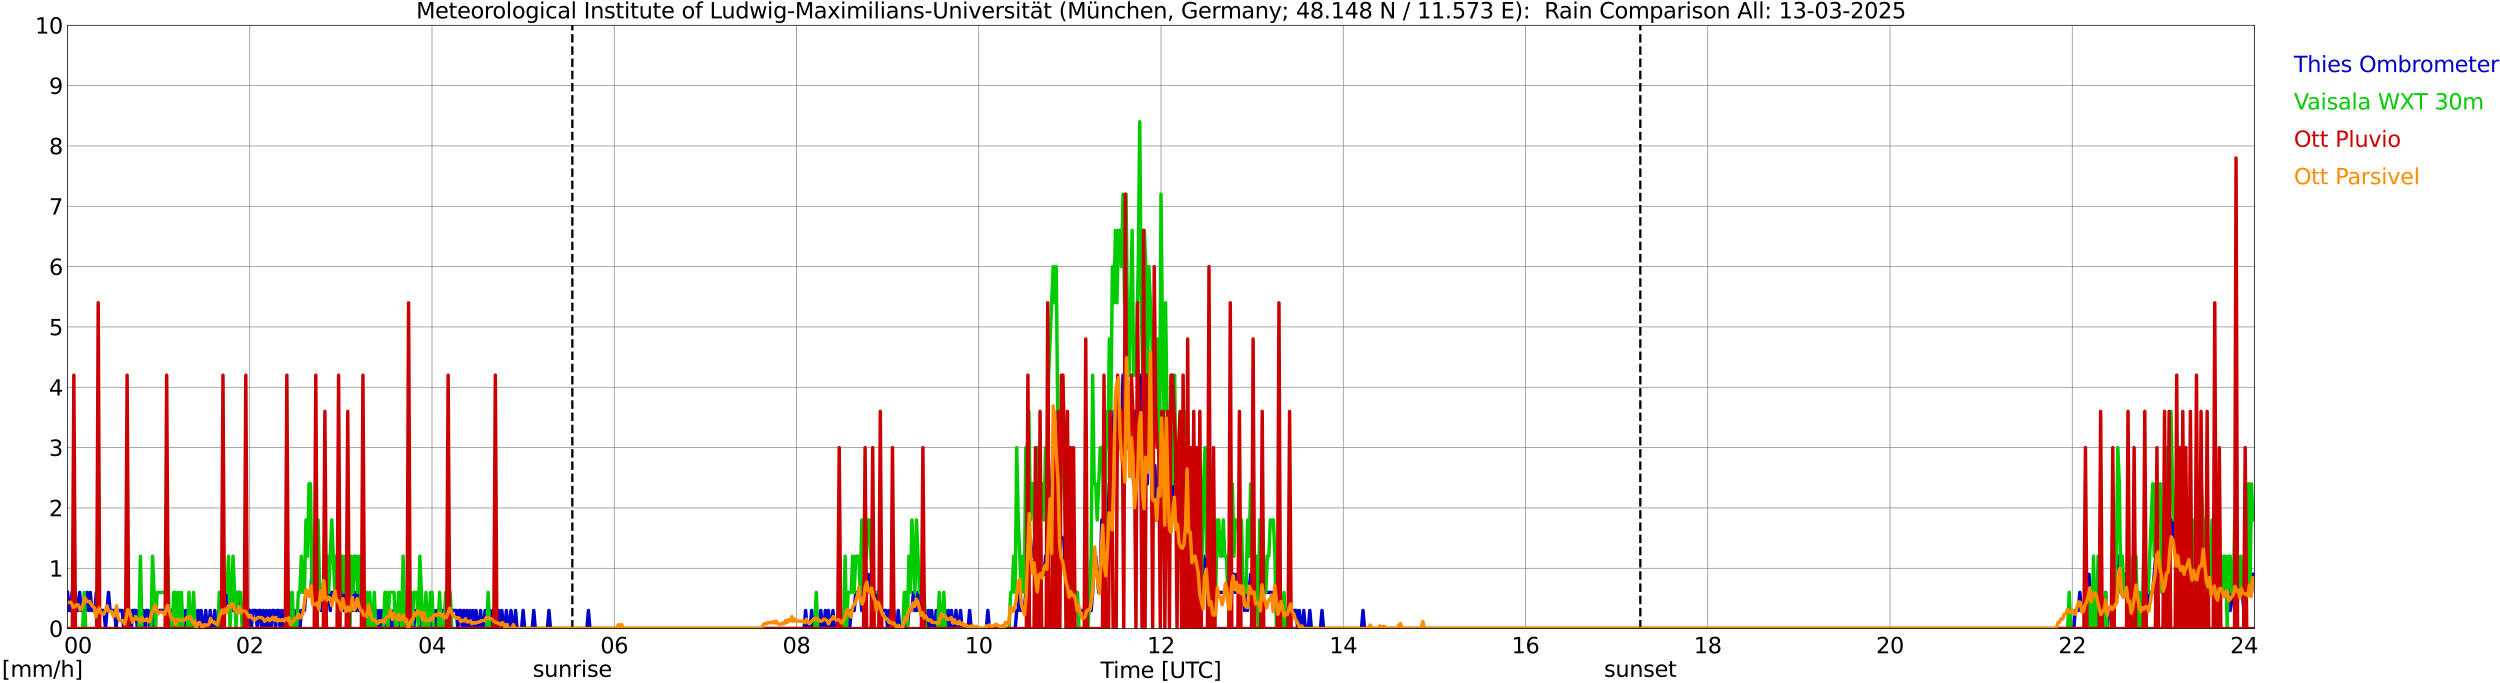 <?xml version="1.0" encoding="utf-8" standalone="no"?>
<!DOCTYPE svg PUBLIC "-//W3C//DTD SVG 1.1//EN"
  "http://www.w3.org/Graphics/SVG/1.1/DTD/svg11.dtd">
<svg xmlns:xlink="http://www.w3.org/1999/xlink" width="1085.4pt" height="296.64pt" viewBox="0 0 1085.4 296.64" xmlns="http://www.w3.org/2000/svg" version="1.1">
 <defs>
  <style type="text/css">*{stroke-linejoin: round; stroke-linecap: butt}</style>
 </defs>
 <g id="figure_1">
  <g id="patch_1">
   <path d="M 0 296.64 
L 1085.4 296.64 
L 1085.4 0 
L 0 0 
z
" style="fill: #ffffff"/>
  </g>
  <g id="axes_1">
   <g id="patch_2">
    <path d="M 29.306 272.909 
L 978.814 272.909 
L 978.814 10.976 
L 29.306 10.976 
z
" style="fill: #ffffff"/>
   </g>
   <g id="patch_3">
    <path d="M 979.385 272.909 
L 978.814 272.909 
L 978.814 10.976 
L 979.385 10.976 
z
" clip-path="url(#pa27514bb1a)" style="fill: #d3d3d3; opacity: 0.25; stroke: #d3d3d3; stroke-linejoin: miter"/>
   </g>
   <g id="matplotlib.axis_1">
    <g id="xtick_1">
     <g id="line2d_1">
      <path d="M 29.306 272.909 
L 29.306 10.976 
" clip-path="url(#pa27514bb1a)" style="fill: none; stroke: #808080; stroke-width: 0.3; stroke-linecap: square"/>
     </g>
     <g id="line2d_2"/>
     <g id="text_1">
      <!--    00 -->
      <g transform="translate(18.733 283.627) scale(0.095 -0.095)">
       <defs>
        <path id="DejaVuSans-20" transform="scale(0.016)"/>
        <path id="DejaVuSans-30" d="M 2034 4250 
Q 1547 4250 1301 3770 
Q 1056 3291 1056 2328 
Q 1056 1369 1301 889 
Q 1547 409 2034 409 
Q 2525 409 2770 889 
Q 3016 1369 3016 2328 
Q 3016 3291 2770 3770 
Q 2525 4250 2034 4250 
z
M 2034 4750 
Q 2819 4750 3233 4129 
Q 3647 3509 3647 2328 
Q 3647 1150 3233 529 
Q 2819 -91 2034 -91 
Q 1250 -91 836 529 
Q 422 1150 422 2328 
Q 422 3509 836 4129 
Q 1250 4750 2034 4750 
z
" transform="scale(0.016)"/>
       </defs>
       <use xlink:href="#DejaVuSans-20"/>
       <use xlink:href="#DejaVuSans-20" transform="translate(31.787 0)"/>
       <use xlink:href="#DejaVuSans-20" transform="translate(63.574 0)"/>
       <use xlink:href="#DejaVuSans-30" transform="translate(95.361 0)"/>
       <use xlink:href="#DejaVuSans-30" transform="translate(158.984 0)"/>
      </g>
     </g>
    </g>
    <g id="xtick_2">
     <g id="line2d_3">
      <path d="M 108.431 272.909 
L 108.431 10.976 
" clip-path="url(#pa27514bb1a)" style="fill: none; stroke: #808080; stroke-width: 0.3; stroke-linecap: square"/>
     </g>
     <g id="line2d_4"/>
     <g id="text_2">
      <!-- 02 -->
      <g transform="translate(102.387 283.627) scale(0.095 -0.095)">
       <defs>
        <path id="DejaVuSans-32" d="M 1228 531 
L 3431 531 
L 3431 0 
L 469 0 
L 469 531 
Q 828 903 1448 1529 
Q 2069 2156 2228 2338 
Q 2531 2678 2651 2914 
Q 2772 3150 2772 3378 
Q 2772 3750 2511 3984 
Q 2250 4219 1831 4219 
Q 1534 4219 1204 4116 
Q 875 4013 500 3803 
L 500 4441 
Q 881 4594 1212 4672 
Q 1544 4750 1819 4750 
Q 2544 4750 2975 4387 
Q 3406 4025 3406 3419 
Q 3406 3131 3298 2873 
Q 3191 2616 2906 2266 
Q 2828 2175 2409 1742 
Q 1991 1309 1228 531 
z
" transform="scale(0.016)"/>
       </defs>
       <use xlink:href="#DejaVuSans-30"/>
       <use xlink:href="#DejaVuSans-32" transform="translate(63.623 0)"/>
      </g>
     </g>
    </g>
    <g id="xtick_3">
     <g id="line2d_5">
      <path d="M 187.557 272.909 
L 187.557 10.976 
" clip-path="url(#pa27514bb1a)" style="fill: none; stroke: #808080; stroke-width: 0.3; stroke-linecap: square"/>
     </g>
     <g id="line2d_6"/>
     <g id="text_3">
      <!-- 04 -->
      <g transform="translate(181.513 283.627) scale(0.095 -0.095)">
       <defs>
        <path id="DejaVuSans-34" d="M 2419 4116 
L 825 1625 
L 2419 1625 
L 2419 4116 
z
M 2253 4666 
L 3047 4666 
L 3047 1625 
L 3713 1625 
L 3713 1100 
L 3047 1100 
L 3047 0 
L 2419 0 
L 2419 1100 
L 313 1100 
L 313 1709 
L 2253 4666 
z
" transform="scale(0.016)"/>
       </defs>
       <use xlink:href="#DejaVuSans-30"/>
       <use xlink:href="#DejaVuSans-34" transform="translate(63.623 0)"/>
      </g>
     </g>
    </g>
    <g id="xtick_4">
     <g id="line2d_7">
      <path d="M 266.683 272.909 
L 266.683 10.976 
" clip-path="url(#pa27514bb1a)" style="fill: none; stroke: #808080; stroke-width: 0.3; stroke-linecap: square"/>
     </g>
     <g id="line2d_8"/>
     <g id="text_4">
      <!-- 06 -->
      <g transform="translate(260.638 283.627) scale(0.095 -0.095)">
       <defs>
        <path id="DejaVuSans-36" d="M 2113 2584 
Q 1688 2584 1439 2293 
Q 1191 2003 1191 1497 
Q 1191 994 1439 701 
Q 1688 409 2113 409 
Q 2538 409 2786 701 
Q 3034 994 3034 1497 
Q 3034 2003 2786 2293 
Q 2538 2584 2113 2584 
z
M 3366 4563 
L 3366 3988 
Q 3128 4100 2886 4159 
Q 2644 4219 2406 4219 
Q 1781 4219 1451 3797 
Q 1122 3375 1075 2522 
Q 1259 2794 1537 2939 
Q 1816 3084 2150 3084 
Q 2853 3084 3261 2657 
Q 3669 2231 3669 1497 
Q 3669 778 3244 343 
Q 2819 -91 2113 -91 
Q 1303 -91 875 529 
Q 447 1150 447 2328 
Q 447 3434 972 4092 
Q 1497 4750 2381 4750 
Q 2619 4750 2861 4703 
Q 3103 4656 3366 4563 
z
" transform="scale(0.016)"/>
       </defs>
       <use xlink:href="#DejaVuSans-30"/>
       <use xlink:href="#DejaVuSans-36" transform="translate(63.623 0)"/>
      </g>
     </g>
    </g>
    <g id="xtick_5">
     <g id="line2d_9">
      <path d="M 345.808 272.909 
L 345.808 10.976 
" clip-path="url(#pa27514bb1a)" style="fill: none; stroke: #808080; stroke-width: 0.3; stroke-linecap: square"/>
     </g>
     <g id="line2d_10"/>
     <g id="text_5">
      <!-- 08 -->
      <g transform="translate(339.764 283.627) scale(0.095 -0.095)">
       <defs>
        <path id="DejaVuSans-38" d="M 2034 2216 
Q 1584 2216 1326 1975 
Q 1069 1734 1069 1313 
Q 1069 891 1326 650 
Q 1584 409 2034 409 
Q 2484 409 2743 651 
Q 3003 894 3003 1313 
Q 3003 1734 2745 1975 
Q 2488 2216 2034 2216 
z
M 1403 2484 
Q 997 2584 770 2862 
Q 544 3141 544 3541 
Q 544 4100 942 4425 
Q 1341 4750 2034 4750 
Q 2731 4750 3128 4425 
Q 3525 4100 3525 3541 
Q 3525 3141 3298 2862 
Q 3072 2584 2669 2484 
Q 3125 2378 3379 2068 
Q 3634 1759 3634 1313 
Q 3634 634 3220 271 
Q 2806 -91 2034 -91 
Q 1263 -91 848 271 
Q 434 634 434 1313 
Q 434 1759 690 2068 
Q 947 2378 1403 2484 
z
M 1172 3481 
Q 1172 3119 1398 2916 
Q 1625 2713 2034 2713 
Q 2441 2713 2670 2916 
Q 2900 3119 2900 3481 
Q 2900 3844 2670 4047 
Q 2441 4250 2034 4250 
Q 1625 4250 1398 4047 
Q 1172 3844 1172 3481 
z
" transform="scale(0.016)"/>
       </defs>
       <use xlink:href="#DejaVuSans-30"/>
       <use xlink:href="#DejaVuSans-38" transform="translate(63.623 0)"/>
      </g>
     </g>
    </g>
    <g id="xtick_6">
     <g id="line2d_11">
      <path d="M 424.934 272.909 
L 424.934 10.976 
" clip-path="url(#pa27514bb1a)" style="fill: none; stroke: #808080; stroke-width: 0.3; stroke-linecap: square"/>
     </g>
     <g id="line2d_12"/>
     <g id="text_6">
      <!-- 10 -->
      <g transform="translate(418.89 283.627) scale(0.095 -0.095)">
       <defs>
        <path id="DejaVuSans-31" d="M 794 531 
L 1825 531 
L 1825 4091 
L 703 3866 
L 703 4441 
L 1819 4666 
L 2450 4666 
L 2450 531 
L 3481 531 
L 3481 0 
L 794 0 
L 794 531 
z
" transform="scale(0.016)"/>
       </defs>
       <use xlink:href="#DejaVuSans-31"/>
       <use xlink:href="#DejaVuSans-30" transform="translate(63.623 0)"/>
      </g>
     </g>
    </g>
    <g id="xtick_7">
     <g id="line2d_13">
      <path d="M 504.06 272.909 
L 504.06 10.976 
" clip-path="url(#pa27514bb1a)" style="fill: none; stroke: #808080; stroke-width: 0.3; stroke-linecap: square"/>
     </g>
     <g id="line2d_14"/>
     <g id="text_7">
      <!-- 12 -->
      <g transform="translate(498.015 283.627) scale(0.095 -0.095)">
       <use xlink:href="#DejaVuSans-31"/>
       <use xlink:href="#DejaVuSans-32" transform="translate(63.623 0)"/>
      </g>
     </g>
    </g>
    <g id="xtick_8">
     <g id="line2d_15">
      <path d="M 583.185 272.909 
L 583.185 10.976 
" clip-path="url(#pa27514bb1a)" style="fill: none; stroke: #808080; stroke-width: 0.3; stroke-linecap: square"/>
     </g>
     <g id="line2d_16"/>
     <g id="text_8">
      <!-- 14 -->
      <g transform="translate(577.141 283.627) scale(0.095 -0.095)">
       <use xlink:href="#DejaVuSans-31"/>
       <use xlink:href="#DejaVuSans-34" transform="translate(63.623 0)"/>
      </g>
     </g>
    </g>
    <g id="xtick_9">
     <g id="line2d_17">
      <path d="M 662.311 272.909 
L 662.311 10.976 
" clip-path="url(#pa27514bb1a)" style="fill: none; stroke: #808080; stroke-width: 0.3; stroke-linecap: square"/>
     </g>
     <g id="line2d_18"/>
     <g id="text_9">
      <!-- 16 -->
      <g transform="translate(656.267 283.627) scale(0.095 -0.095)">
       <use xlink:href="#DejaVuSans-31"/>
       <use xlink:href="#DejaVuSans-36" transform="translate(63.623 0)"/>
      </g>
     </g>
    </g>
    <g id="xtick_10">
     <g id="line2d_19">
      <path d="M 741.437 272.909 
L 741.437 10.976 
" clip-path="url(#pa27514bb1a)" style="fill: none; stroke: #808080; stroke-width: 0.3; stroke-linecap: square"/>
     </g>
     <g id="line2d_20"/>
     <g id="text_10">
      <!-- 18 -->
      <g transform="translate(735.392 283.627) scale(0.095 -0.095)">
       <use xlink:href="#DejaVuSans-31"/>
       <use xlink:href="#DejaVuSans-38" transform="translate(63.623 0)"/>
      </g>
     </g>
    </g>
    <g id="xtick_11">
     <g id="line2d_21">
      <path d="M 820.562 272.909 
L 820.562 10.976 
" clip-path="url(#pa27514bb1a)" style="fill: none; stroke: #808080; stroke-width: 0.3; stroke-linecap: square"/>
     </g>
     <g id="line2d_22"/>
     <g id="text_11">
      <!-- 20 -->
      <g transform="translate(814.518 283.627) scale(0.095 -0.095)">
       <use xlink:href="#DejaVuSans-32"/>
       <use xlink:href="#DejaVuSans-30" transform="translate(63.623 0)"/>
      </g>
     </g>
    </g>
    <g id="xtick_12">
     <g id="line2d_23">
      <path d="M 899.688 272.909 
L 899.688 10.976 
" clip-path="url(#pa27514bb1a)" style="fill: none; stroke: #808080; stroke-width: 0.3; stroke-linecap: square"/>
     </g>
     <g id="line2d_24"/>
     <g id="text_12">
      <!-- 22 -->
      <g transform="translate(893.644 283.627) scale(0.095 -0.095)">
       <use xlink:href="#DejaVuSans-32"/>
       <use xlink:href="#DejaVuSans-32" transform="translate(63.623 0)"/>
      </g>
     </g>
    </g>
    <g id="xtick_13">
     <g id="line2d_25">
      <path d="M 978.814 272.909 
L 978.814 10.976 
" clip-path="url(#pa27514bb1a)" style="fill: none; stroke: #808080; stroke-width: 0.3; stroke-linecap: square"/>
     </g>
     <g id="line2d_26"/>
     <g id="text_13">
      <!-- 24    -->
      <g transform="translate(968.241 283.627) scale(0.095 -0.095)">
       <use xlink:href="#DejaVuSans-32"/>
       <use xlink:href="#DejaVuSans-34" transform="translate(63.623 0)"/>
       <use xlink:href="#DejaVuSans-20" transform="translate(127.246 0)"/>
       <use xlink:href="#DejaVuSans-20" transform="translate(159.033 0)"/>
       <use xlink:href="#DejaVuSans-20" transform="translate(190.82 0)"/>
      </g>
     </g>
    </g>
    <g id="text_14">
     <!-- Time [UTC] -->
     <g transform="translate(477.806 294.322) scale(0.095 -0.095)">
      <defs>
       <path id="DejaVuSans-54" d="M -19 4666 
L 3928 4666 
L 3928 4134 
L 2272 4134 
L 2272 0 
L 1638 0 
L 1638 4134 
L -19 4134 
L -19 4666 
z
" transform="scale(0.016)"/>
       <path id="DejaVuSans-69" d="M 603 3500 
L 1178 3500 
L 1178 0 
L 603 0 
L 603 3500 
z
M 603 4863 
L 1178 4863 
L 1178 4134 
L 603 4134 
L 603 4863 
z
" transform="scale(0.016)"/>
       <path id="DejaVuSans-6d" d="M 3328 2828 
Q 3544 3216 3844 3400 
Q 4144 3584 4550 3584 
Q 5097 3584 5394 3201 
Q 5691 2819 5691 2113 
L 5691 0 
L 5113 0 
L 5113 2094 
Q 5113 2597 4934 2840 
Q 4756 3084 4391 3084 
Q 3944 3084 3684 2787 
Q 3425 2491 3425 1978 
L 3425 0 
L 2847 0 
L 2847 2094 
Q 2847 2600 2669 2842 
Q 2491 3084 2119 3084 
Q 1678 3084 1418 2786 
Q 1159 2488 1159 1978 
L 1159 0 
L 581 0 
L 581 3500 
L 1159 3500 
L 1159 2956 
Q 1356 3278 1631 3431 
Q 1906 3584 2284 3584 
Q 2666 3584 2933 3390 
Q 3200 3197 3328 2828 
z
" transform="scale(0.016)"/>
       <path id="DejaVuSans-65" d="M 3597 1894 
L 3597 1613 
L 953 1613 
Q 991 1019 1311 708 
Q 1631 397 2203 397 
Q 2534 397 2845 478 
Q 3156 559 3463 722 
L 3463 178 
Q 3153 47 2828 -22 
Q 2503 -91 2169 -91 
Q 1331 -91 842 396 
Q 353 884 353 1716 
Q 353 2575 817 3079 
Q 1281 3584 2069 3584 
Q 2775 3584 3186 3129 
Q 3597 2675 3597 1894 
z
M 3022 2063 
Q 3016 2534 2758 2815 
Q 2500 3097 2075 3097 
Q 1594 3097 1305 2825 
Q 1016 2553 972 2059 
L 3022 2063 
z
" transform="scale(0.016)"/>
       <path id="DejaVuSans-5b" d="M 550 4863 
L 1875 4863 
L 1875 4416 
L 1125 4416 
L 1125 -397 
L 1875 -397 
L 1875 -844 
L 550 -844 
L 550 4863 
z
" transform="scale(0.016)"/>
       <path id="DejaVuSans-55" d="M 556 4666 
L 1191 4666 
L 1191 1831 
Q 1191 1081 1462 751 
Q 1734 422 2344 422 
Q 2950 422 3222 751 
Q 3494 1081 3494 1831 
L 3494 4666 
L 4128 4666 
L 4128 1753 
Q 4128 841 3676 375 
Q 3225 -91 2344 -91 
Q 1459 -91 1007 375 
Q 556 841 556 1753 
L 556 4666 
z
" transform="scale(0.016)"/>
       <path id="DejaVuSans-43" d="M 4122 4306 
L 4122 3641 
Q 3803 3938 3442 4084 
Q 3081 4231 2675 4231 
Q 1875 4231 1450 3742 
Q 1025 3253 1025 2328 
Q 1025 1406 1450 917 
Q 1875 428 2675 428 
Q 3081 428 3442 575 
Q 3803 722 4122 1019 
L 4122 359 
Q 3791 134 3420 21 
Q 3050 -91 2638 -91 
Q 1578 -91 968 557 
Q 359 1206 359 2328 
Q 359 3453 968 4101 
Q 1578 4750 2638 4750 
Q 3056 4750 3426 4639 
Q 3797 4528 4122 4306 
z
" transform="scale(0.016)"/>
       <path id="DejaVuSans-5d" d="M 1947 4863 
L 1947 -844 
L 622 -844 
L 622 -397 
L 1369 -397 
L 1369 4416 
L 622 4416 
L 622 4863 
L 1947 4863 
z
" transform="scale(0.016)"/>
      </defs>
      <use xlink:href="#DejaVuSans-54"/>
      <use xlink:href="#DejaVuSans-69" transform="translate(57.959 0)"/>
      <use xlink:href="#DejaVuSans-6d" transform="translate(85.742 0)"/>
      <use xlink:href="#DejaVuSans-65" transform="translate(183.154 0)"/>
      <use xlink:href="#DejaVuSans-20" transform="translate(244.678 0)"/>
      <use xlink:href="#DejaVuSans-5b" transform="translate(276.465 0)"/>
      <use xlink:href="#DejaVuSans-55" transform="translate(315.479 0)"/>
      <use xlink:href="#DejaVuSans-54" transform="translate(388.672 0)"/>
      <use xlink:href="#DejaVuSans-43" transform="translate(443.881 0)"/>
      <use xlink:href="#DejaVuSans-5d" transform="translate(513.705 0)"/>
     </g>
    </g>
   </g>
   <g id="matplotlib.axis_2">
    <g id="ytick_1">
     <g id="line2d_27">
      <path d="M 29.306 272.909 
L 978.814 272.909 
" clip-path="url(#pa27514bb1a)" style="fill: none; stroke: #808080; stroke-width: 0.3; stroke-linecap: square"/>
     </g>
     <g id="line2d_28"/>
     <g id="text_15">
      <!-- 0 -->
      <g transform="translate(21.261 276.518) scale(0.095 -0.095)">
       <use xlink:href="#DejaVuSans-30"/>
      </g>
     </g>
    </g>
    <g id="ytick_2">
     <g id="line2d_29">
      <path d="M 29.306 246.715 
L 978.814 246.715 
" clip-path="url(#pa27514bb1a)" style="fill: none; stroke: #808080; stroke-width: 0.3; stroke-linecap: square"/>
     </g>
     <g id="line2d_30"/>
     <g id="text_16">
      <!-- 1 -->
      <g transform="translate(21.261 250.325) scale(0.095 -0.095)">
       <use xlink:href="#DejaVuSans-31"/>
      </g>
     </g>
    </g>
    <g id="ytick_3">
     <g id="line2d_31">
      <path d="M 29.306 220.522 
L 978.814 220.522 
" clip-path="url(#pa27514bb1a)" style="fill: none; stroke: #808080; stroke-width: 0.3; stroke-linecap: square"/>
     </g>
     <g id="line2d_32"/>
     <g id="text_17">
      <!-- 2 -->
      <g transform="translate(21.261 224.131) scale(0.095 -0.095)">
       <use xlink:href="#DejaVuSans-32"/>
      </g>
     </g>
    </g>
    <g id="ytick_4">
     <g id="line2d_33">
      <path d="M 29.306 194.329 
L 978.814 194.329 
" clip-path="url(#pa27514bb1a)" style="fill: none; stroke: #808080; stroke-width: 0.3; stroke-linecap: square"/>
     </g>
     <g id="line2d_34"/>
     <g id="text_18">
      <!-- 3 -->
      <g transform="translate(21.261 197.938) scale(0.095 -0.095)">
       <defs>
        <path id="DejaVuSans-33" d="M 2597 2516 
Q 3050 2419 3304 2112 
Q 3559 1806 3559 1356 
Q 3559 666 3084 287 
Q 2609 -91 1734 -91 
Q 1441 -91 1130 -33 
Q 819 25 488 141 
L 488 750 
Q 750 597 1062 519 
Q 1375 441 1716 441 
Q 2309 441 2620 675 
Q 2931 909 2931 1356 
Q 2931 1769 2642 2001 
Q 2353 2234 1838 2234 
L 1294 2234 
L 1294 2753 
L 1863 2753 
Q 2328 2753 2575 2939 
Q 2822 3125 2822 3475 
Q 2822 3834 2567 4026 
Q 2313 4219 1838 4219 
Q 1578 4219 1281 4162 
Q 984 4106 628 3988 
L 628 4550 
Q 988 4650 1302 4700 
Q 1616 4750 1894 4750 
Q 2613 4750 3031 4423 
Q 3450 4097 3450 3541 
Q 3450 3153 3228 2886 
Q 3006 2619 2597 2516 
z
" transform="scale(0.016)"/>
       </defs>
       <use xlink:href="#DejaVuSans-33"/>
      </g>
     </g>
    </g>
    <g id="ytick_5">
     <g id="line2d_35">
      <path d="M 29.306 168.136 
L 978.814 168.136 
" clip-path="url(#pa27514bb1a)" style="fill: none; stroke: #808080; stroke-width: 0.3; stroke-linecap: square"/>
     </g>
     <g id="line2d_36"/>
     <g id="text_19">
      <!-- 4 -->
      <g transform="translate(21.261 171.745) scale(0.095 -0.095)">
       <use xlink:href="#DejaVuSans-34"/>
      </g>
     </g>
    </g>
    <g id="ytick_6">
     <g id="line2d_37">
      <path d="M 29.306 141.942 
L 978.814 141.942 
" clip-path="url(#pa27514bb1a)" style="fill: none; stroke: #808080; stroke-width: 0.3; stroke-linecap: square"/>
     </g>
     <g id="line2d_38"/>
     <g id="text_20">
      <!-- 5 -->
      <g transform="translate(21.261 145.551) scale(0.095 -0.095)">
       <defs>
        <path id="DejaVuSans-35" d="M 691 4666 
L 3169 4666 
L 3169 4134 
L 1269 4134 
L 1269 2991 
Q 1406 3038 1543 3061 
Q 1681 3084 1819 3084 
Q 2600 3084 3056 2656 
Q 3513 2228 3513 1497 
Q 3513 744 3044 326 
Q 2575 -91 1722 -91 
Q 1428 -91 1123 -41 
Q 819 9 494 109 
L 494 744 
Q 775 591 1075 516 
Q 1375 441 1709 441 
Q 2250 441 2565 725 
Q 2881 1009 2881 1497 
Q 2881 1984 2565 2268 
Q 2250 2553 1709 2553 
Q 1456 2553 1204 2497 
Q 953 2441 691 2322 
L 691 4666 
z
" transform="scale(0.016)"/>
       </defs>
       <use xlink:href="#DejaVuSans-35"/>
      </g>
     </g>
    </g>
    <g id="ytick_7">
     <g id="line2d_39">
      <path d="M 29.306 115.749 
L 978.814 115.749 
" clip-path="url(#pa27514bb1a)" style="fill: none; stroke: #808080; stroke-width: 0.3; stroke-linecap: square"/>
     </g>
     <g id="line2d_40"/>
     <g id="text_21">
      <!-- 6 -->
      <g transform="translate(21.261 119.358) scale(0.095 -0.095)">
       <use xlink:href="#DejaVuSans-36"/>
      </g>
     </g>
    </g>
    <g id="ytick_8">
     <g id="line2d_41">
      <path d="M 29.306 89.556 
L 978.814 89.556 
" clip-path="url(#pa27514bb1a)" style="fill: none; stroke: #808080; stroke-width: 0.3; stroke-linecap: square"/>
     </g>
     <g id="line2d_42"/>
     <g id="text_22">
      <!-- 7 -->
      <g transform="translate(21.261 93.165) scale(0.095 -0.095)">
       <defs>
        <path id="DejaVuSans-37" d="M 525 4666 
L 3525 4666 
L 3525 4397 
L 1831 0 
L 1172 0 
L 2766 4134 
L 525 4134 
L 525 4666 
z
" transform="scale(0.016)"/>
       </defs>
       <use xlink:href="#DejaVuSans-37"/>
      </g>
     </g>
    </g>
    <g id="ytick_9">
     <g id="line2d_43">
      <path d="M 29.306 63.362 
L 978.814 63.362 
" clip-path="url(#pa27514bb1a)" style="fill: none; stroke: #808080; stroke-width: 0.3; stroke-linecap: square"/>
     </g>
     <g id="line2d_44"/>
     <g id="text_23">
      <!-- 8 -->
      <g transform="translate(21.261 66.972) scale(0.095 -0.095)">
       <use xlink:href="#DejaVuSans-38"/>
      </g>
     </g>
    </g>
    <g id="ytick_10">
     <g id="line2d_45">
      <path d="M 29.306 37.169 
L 978.814 37.169 
" clip-path="url(#pa27514bb1a)" style="fill: none; stroke: #808080; stroke-width: 0.3; stroke-linecap: square"/>
     </g>
     <g id="line2d_46"/>
     <g id="text_24">
      <!-- 9 -->
      <g transform="translate(21.261 40.778) scale(0.095 -0.095)">
       <defs>
        <path id="DejaVuSans-39" d="M 703 97 
L 703 672 
Q 941 559 1184 500 
Q 1428 441 1663 441 
Q 2288 441 2617 861 
Q 2947 1281 2994 2138 
Q 2813 1869 2534 1725 
Q 2256 1581 1919 1581 
Q 1219 1581 811 2004 
Q 403 2428 403 3163 
Q 403 3881 828 4315 
Q 1253 4750 1959 4750 
Q 2769 4750 3195 4129 
Q 3622 3509 3622 2328 
Q 3622 1225 3098 567 
Q 2575 -91 1691 -91 
Q 1453 -91 1209 -44 
Q 966 3 703 97 
z
M 1959 2075 
Q 2384 2075 2632 2365 
Q 2881 2656 2881 3163 
Q 2881 3666 2632 3958 
Q 2384 4250 1959 4250 
Q 1534 4250 1286 3958 
Q 1038 3666 1038 3163 
Q 1038 2656 1286 2365 
Q 1534 2075 1959 2075 
z
" transform="scale(0.016)"/>
       </defs>
       <use xlink:href="#DejaVuSans-39"/>
      </g>
     </g>
    </g>
    <g id="ytick_11">
     <g id="line2d_47">
      <path d="M 29.306 10.976 
L 978.814 10.976 
" clip-path="url(#pa27514bb1a)" style="fill: none; stroke: #808080; stroke-width: 0.3; stroke-linecap: square"/>
     </g>
     <g id="line2d_48"/>
     <g id="text_25">
      <!-- 10 -->
      <g transform="translate(15.217 14.585) scale(0.095 -0.095)">
       <use xlink:href="#DejaVuSans-31"/>
       <use xlink:href="#DejaVuSans-30" transform="translate(63.623 0)"/>
      </g>
     </g>
    </g>
   </g>
   <g id="line2d_49">
    <path d="M 248.484 272.909 
L 248.484 10.976 
" clip-path="url(#pa27514bb1a)" style="fill: none; stroke-dasharray: 3.7,1.6; stroke-dashoffset: 0; stroke: #000000"/>
   </g>
   <g id="line2d_50">
    <path d="M 712.16 272.909 
L 712.16 10.976 
" clip-path="url(#pa27514bb1a)" style="fill: none; stroke-dasharray: 3.7,1.6; stroke-dashoffset: 0; stroke: #000000"/>
   </g>
   <g id="line2d_51">
    <path d="M 29.306 257.193 
L 29.965 265.051 
L 30.625 265.051 
L 31.284 257.193 
L 31.943 265.051 
L 32.603 257.193 
L 33.262 265.051 
L 33.921 265.051 
L 34.581 257.193 
L 35.24 265.051 
L 37.218 265.051 
L 37.878 257.193 
L 38.537 265.051 
L 39.197 257.193 
L 39.856 265.051 
L 41.175 265.051 
L 41.834 257.193 
L 42.493 265.051 
L 45.131 265.051 
L 45.79 272.909 
L 47.109 257.193 
L 47.768 265.051 
L 49.747 265.051 
L 50.406 272.909 
L 51.065 265.051 
L 53.043 265.051 
L 53.703 272.909 
L 54.362 265.051 
L 55.022 272.909 
L 55.681 265.051 
L 56.34 265.051 
L 57 272.909 
L 57.659 265.051 
L 58.978 265.051 
L 59.637 272.909 
L 60.297 265.051 
L 60.956 265.051 
L 61.615 272.909 
L 62.275 265.051 
L 62.934 272.909 
L 63.594 265.051 
L 64.253 265.051 
L 64.912 272.909 
L 65.572 265.051 
L 66.231 272.909 
L 66.89 265.051 
L 74.803 265.051 
L 75.462 272.909 
L 76.122 265.051 
L 76.781 265.051 
L 77.441 272.909 
L 78.1 265.051 
L 78.759 272.909 
L 79.419 265.051 
L 80.078 272.909 
L 80.737 265.051 
L 81.397 272.909 
L 82.056 265.051 
L 82.716 265.051 
L 83.375 272.909 
L 84.034 265.051 
L 84.694 265.051 
L 85.353 272.909 
L 86.013 265.051 
L 86.672 272.909 
L 87.331 265.051 
L 87.991 272.909 
L 88.65 272.909 
L 89.309 265.051 
L 89.969 272.909 
L 90.628 272.909 
L 91.288 265.051 
L 91.947 272.909 
L 92.606 272.909 
L 93.266 265.051 
L 93.925 272.909 
L 94.584 272.909 
L 95.244 265.051 
L 95.903 272.909 
L 96.563 265.051 
L 97.881 265.051 
L 98.541 257.193 
L 99.2 265.051 
L 99.86 265.051 
L 100.519 257.193 
L 101.178 265.051 
L 101.838 265.051 
L 102.497 257.193 
L 103.156 265.051 
L 103.816 257.193 
L 104.475 265.051 
L 108.431 265.051 
L 109.091 272.909 
L 109.75 265.051 
L 111.069 265.051 
L 111.728 272.909 
L 112.388 265.051 
L 113.047 265.051 
L 113.707 272.909 
L 114.366 265.051 
L 115.025 272.909 
L 115.685 265.051 
L 116.344 272.909 
L 117.003 265.051 
L 117.663 272.909 
L 118.322 265.051 
L 118.982 265.051 
L 119.641 272.909 
L 120.3 265.051 
L 120.96 265.051 
L 121.619 272.909 
L 122.278 265.051 
L 122.938 272.909 
L 123.597 265.051 
L 124.257 265.051 
L 124.916 272.909 
L 125.575 265.051 
L 126.235 272.909 
L 126.894 265.051 
L 127.553 265.051 
L 128.213 272.909 
L 128.872 265.051 
L 129.532 265.051 
L 130.191 272.909 
L 130.85 265.051 
L 132.169 265.051 
L 132.829 257.193 
L 134.807 257.193 
L 135.466 249.335 
L 136.125 257.193 
L 138.763 257.193 
L 139.422 265.051 
L 140.741 249.335 
L 141.4 257.193 
L 142.719 257.193 
L 143.379 265.051 
L 144.038 257.193 
L 146.676 257.193 
L 147.335 249.335 
L 147.994 265.051 
L 148.654 257.193 
L 149.313 265.051 
L 149.972 257.193 
L 150.632 265.051 
L 151.291 257.193 
L 151.951 265.051 
L 152.61 257.193 
L 153.269 265.051 
L 153.929 257.193 
L 154.588 265.051 
L 155.247 257.193 
L 155.907 265.051 
L 156.566 265.051 
L 157.226 257.193 
L 157.885 265.051 
L 159.204 265.051 
L 159.863 272.909 
L 160.523 265.051 
L 161.841 265.051 
L 162.501 272.909 
L 163.16 265.051 
L 163.819 272.909 
L 164.479 265.051 
L 165.138 272.909 
L 165.798 265.051 
L 166.457 272.909 
L 167.116 265.051 
L 167.776 272.909 
L 168.435 265.051 
L 169.094 272.909 
L 169.754 265.051 
L 170.413 272.909 
L 171.073 265.051 
L 172.391 265.051 
L 173.051 272.909 
L 173.71 265.051 
L 174.37 265.051 
L 175.029 272.909 
L 175.688 265.051 
L 176.348 265.051 
L 177.007 272.909 
L 177.666 265.051 
L 178.326 272.909 
L 178.985 265.051 
L 179.645 272.909 
L 180.304 265.051 
L 182.282 265.051 
L 182.941 272.909 
L 183.601 265.051 
L 184.26 265.051 
L 184.92 272.909 
L 185.579 265.051 
L 186.238 265.051 
L 186.898 272.909 
L 187.557 265.051 
L 188.216 265.051 
L 188.876 272.909 
L 189.535 265.051 
L 190.195 265.051 
L 190.854 272.909 
L 191.513 265.051 
L 198.107 265.051 
L 198.767 272.909 
L 199.426 265.051 
L 200.085 265.051 
L 200.745 272.909 
L 201.404 265.051 
L 202.063 272.909 
L 202.723 265.051 
L 203.382 272.909 
L 204.042 265.051 
L 204.701 272.909 
L 205.36 265.051 
L 206.02 272.909 
L 206.679 265.051 
L 207.339 272.909 
L 207.998 272.909 
L 208.657 265.051 
L 209.317 272.909 
L 209.976 272.909 
L 210.635 265.051 
L 211.295 272.909 
L 211.954 265.051 
L 212.614 265.051 
L 213.273 272.909 
L 213.932 265.051 
L 214.592 272.909 
L 215.251 265.051 
L 215.91 272.909 
L 216.57 265.051 
L 217.229 272.909 
L 217.889 265.051 
L 218.548 272.909 
L 219.207 272.909 
L 219.867 265.051 
L 220.526 272.909 
L 221.186 272.909 
L 221.845 265.051 
L 222.504 272.909 
L 223.164 272.909 
L 223.823 265.051 
L 224.482 272.909 
L 226.461 272.909 
L 227.12 265.051 
L 227.779 272.909 
L 231.076 272.909 
L 231.736 265.051 
L 232.395 272.909 
L 237.67 272.909 
L 238.329 265.051 
L 238.989 272.909 
L 254.814 272.909 
L 255.473 265.051 
L 256.133 272.909 
L 349.105 272.909 
L 349.765 265.051 
L 350.424 272.909 
L 351.743 272.909 
L 352.402 265.051 
L 353.062 272.909 
L 353.721 272.909 
L 354.38 265.051 
L 355.04 272.909 
L 355.699 272.909 
L 356.359 265.051 
L 357.018 272.909 
L 357.677 272.909 
L 358.337 265.051 
L 358.996 272.909 
L 359.655 265.051 
L 360.315 272.909 
L 360.974 272.909 
L 361.634 265.051 
L 362.293 272.909 
L 363.612 272.909 
L 364.271 265.051 
L 364.93 272.909 
L 366.249 272.909 
L 366.909 265.051 
L 367.568 272.909 
L 368.227 265.051 
L 368.887 272.909 
L 369.546 265.051 
L 370.865 265.051 
L 371.524 257.193 
L 373.502 257.193 
L 374.162 265.051 
L 375.481 249.335 
L 376.799 249.335 
L 377.459 257.193 
L 378.118 249.335 
L 378.777 257.193 
L 380.096 257.193 
L 380.756 265.051 
L 381.415 257.193 
L 382.074 265.051 
L 384.712 265.051 
L 385.371 272.909 
L 386.031 265.051 
L 386.69 272.909 
L 387.349 272.909 
L 388.009 265.051 
L 388.668 272.909 
L 389.328 272.909 
L 389.987 265.051 
L 390.646 272.909 
L 392.624 272.909 
L 393.284 265.051 
L 393.943 272.909 
L 394.603 265.051 
L 395.921 265.051 
L 396.581 257.193 
L 397.24 265.051 
L 397.899 265.051 
L 398.559 257.193 
L 399.218 265.051 
L 401.856 265.051 
L 402.515 272.909 
L 403.175 265.051 
L 403.834 272.909 
L 404.493 265.051 
L 405.153 272.909 
L 405.812 272.909 
L 406.471 265.051 
L 407.131 272.909 
L 407.79 272.909 
L 408.45 265.051 
L 409.109 272.909 
L 409.768 272.909 
L 410.428 265.051 
L 411.087 272.909 
L 411.746 265.051 
L 412.406 272.909 
L 413.065 265.051 
L 413.725 272.909 
L 414.384 272.909 
L 415.043 265.051 
L 415.703 272.909 
L 416.362 272.909 
L 417.022 265.051 
L 417.681 272.909 
L 420.318 272.909 
L 420.978 265.051 
L 421.637 272.909 
L 428.231 272.909 
L 428.89 265.051 
L 429.55 272.909 
L 440.759 272.909 
L 441.419 265.051 
L 442.078 265.051 
L 442.737 257.193 
L 443.397 265.051 
L 444.716 265.051 
L 447.353 233.619 
L 448.012 241.477 
L 449.331 241.477 
L 449.991 249.335 
L 453.287 249.335 
L 453.947 241.477 
L 455.266 241.477 
L 455.925 210.045 
L 456.584 210.045 
L 457.244 194.329 
L 458.563 194.329 
L 459.881 225.761 
L 460.541 233.619 
L 461.859 233.619 
L 462.519 249.335 
L 463.178 249.335 
L 463.838 241.477 
L 464.497 249.335 
L 465.156 249.335 
L 465.816 257.193 
L 467.134 257.193 
L 467.794 265.051 
L 471.091 265.051 
L 471.75 272.909 
L 472.409 265.051 
L 473.728 265.051 
L 474.388 257.193 
L 475.047 241.477 
L 475.706 241.477 
L 477.025 257.193 
L 477.685 249.335 
L 478.344 225.761 
L 479.663 241.477 
L 480.322 241.477 
L 481.641 210.045 
L 482.96 210.045 
L 483.619 178.613 
L 485.597 178.613 
L 486.256 194.329 
L 486.916 186.471 
L 487.575 162.897 
L 488.235 194.329 
L 488.894 186.471 
L 489.553 194.329 
L 490.213 178.613 
L 490.872 202.187 
L 491.532 194.329 
L 492.191 210.045 
L 492.85 178.613 
L 494.828 178.613 
L 495.488 162.897 
L 496.147 210.045 
L 496.807 210.045 
L 497.466 186.471 
L 498.125 210.045 
L 498.785 178.613 
L 499.444 186.471 
L 500.103 202.187 
L 501.422 202.187 
L 502.082 225.761 
L 502.741 217.903 
L 504.06 186.471 
L 504.719 194.329 
L 505.379 194.329 
L 506.038 186.471 
L 506.697 186.471 
L 507.357 210.045 
L 508.016 210.045 
L 508.675 217.903 
L 509.335 210.045 
L 509.994 217.903 
L 510.654 217.903 
L 511.313 210.045 
L 513.291 233.619 
L 513.95 225.761 
L 514.61 225.761 
L 515.269 217.903 
L 515.929 225.761 
L 516.588 210.045 
L 517.247 225.761 
L 517.907 225.761 
L 519.226 241.477 
L 519.885 233.619 
L 520.544 249.335 
L 521.204 257.193 
L 521.863 249.335 
L 522.522 249.335 
L 523.182 241.477 
L 523.841 249.335 
L 524.501 249.335 
L 525.16 257.193 
L 525.819 257.193 
L 526.479 265.051 
L 527.138 265.051 
L 527.797 257.193 
L 533.073 257.193 
L 533.732 265.051 
L 534.391 265.051 
L 535.051 249.335 
L 535.71 249.335 
L 536.369 257.193 
L 537.029 249.335 
L 537.688 257.193 
L 538.348 249.335 
L 539.007 257.193 
L 539.666 257.193 
L 540.326 265.051 
L 540.985 257.193 
L 541.644 265.051 
L 542.963 249.335 
L 543.623 249.335 
L 544.282 257.193 
L 545.601 257.193 
L 546.26 265.051 
L 546.919 265.051 
L 547.579 257.193 
L 553.513 257.193 
L 554.173 249.335 
L 554.832 265.051 
L 558.788 265.051 
L 559.448 272.909 
L 560.107 265.051 
L 562.745 265.051 
L 563.404 272.909 
L 564.063 265.051 
L 564.723 272.909 
L 565.382 272.909 
L 566.042 265.051 
L 566.701 272.909 
L 568.02 272.909 
L 568.679 265.051 
L 569.338 272.909 
L 573.295 272.909 
L 573.954 265.051 
L 574.613 272.909 
L 591.098 272.909 
L 591.757 265.051 
L 592.417 272.909 
L 900.347 272.909 
L 901.007 265.051 
L 902.326 265.051 
L 902.985 257.193 
L 903.644 265.051 
L 904.963 265.051 
L 905.622 257.193 
L 906.282 265.051 
L 906.941 249.335 
L 907.601 257.193 
L 909.579 257.193 
L 910.238 265.051 
L 910.898 257.193 
L 911.557 265.051 
L 913.535 265.051 
L 914.194 257.193 
L 914.854 272.909 
L 915.513 265.051 
L 917.491 265.051 
L 918.151 257.193 
L 918.81 257.193 
L 920.129 241.477 
L 920.788 257.193 
L 921.448 249.335 
L 922.107 257.193 
L 922.766 249.335 
L 923.426 257.193 
L 924.745 257.193 
L 925.404 265.051 
L 926.063 257.193 
L 928.701 257.193 
L 929.36 265.051 
L 930.679 265.051 
L 931.338 257.193 
L 931.998 265.051 
L 932.657 257.193 
L 934.635 257.193 
L 935.954 241.477 
L 937.273 241.477 
L 937.932 249.335 
L 938.592 249.335 
L 939.251 257.193 
L 939.91 249.335 
L 941.229 249.335 
L 941.888 225.761 
L 942.548 225.761 
L 943.207 233.619 
L 943.867 225.761 
L 944.526 233.619 
L 945.185 233.619 
L 945.845 241.477 
L 946.504 233.619 
L 947.163 249.335 
L 948.482 233.619 
L 949.801 249.335 
L 950.46 241.477 
L 951.12 241.477 
L 951.779 249.335 
L 952.438 249.335 
L 953.098 241.477 
L 953.757 249.335 
L 954.417 249.335 
L 955.735 233.619 
L 956.395 241.477 
L 957.054 241.477 
L 957.714 249.335 
L 959.032 249.335 
L 959.692 257.193 
L 960.351 249.335 
L 961.01 249.335 
L 961.67 257.193 
L 962.329 249.335 
L 962.989 257.193 
L 963.648 257.193 
L 964.307 249.335 
L 964.967 249.335 
L 965.626 257.193 
L 966.285 249.335 
L 966.945 249.335 
L 968.264 265.051 
L 968.923 257.193 
L 969.582 257.193 
L 970.242 265.051 
L 970.901 249.335 
L 971.561 249.335 
L 972.22 257.193 
L 973.539 257.193 
L 974.198 265.051 
L 974.857 249.335 
L 975.517 257.193 
L 976.176 257.193 
L 976.836 249.335 
L 977.495 257.193 
L 978.154 249.335 
L 978.154 249.335 
" clip-path="url(#pa27514bb1a)" style="fill: none; stroke: #0000cc; stroke-width: 1.5; stroke-linecap: square"/>
   </g>
   <g id="line2d_52">
    <path d="M 29.306 272.909 
L 35.9 272.909 
L 36.559 257.193 
L 37.218 272.909 
L 60.297 272.909 
L 60.956 241.477 
L 61.615 272.909 
L 65.572 272.909 
L 66.231 241.477 
L 67.55 272.909 
L 68.209 257.193 
L 72.166 257.193 
L 72.825 241.477 
L 73.484 272.909 
L 74.803 272.909 
L 75.462 257.193 
L 76.122 257.193 
L 76.781 272.909 
L 77.441 257.193 
L 78.1 272.909 
L 78.759 257.193 
L 79.419 272.909 
L 81.397 272.909 
L 82.056 257.193 
L 82.716 272.909 
L 83.375 272.909 
L 84.034 257.193 
L 84.694 272.909 
L 94.584 272.909 
L 95.244 257.193 
L 98.541 257.193 
L 99.2 241.477 
L 99.86 272.909 
L 101.178 241.477 
L 102.497 272.909 
L 103.156 257.193 
L 104.475 257.193 
L 105.135 272.909 
L 105.794 272.909 
L 106.453 257.193 
L 107.113 272.909 
L 124.916 272.909 
L 125.575 257.193 
L 126.235 272.909 
L 126.894 257.193 
L 127.553 272.909 
L 128.872 272.909 
L 129.532 257.193 
L 130.191 257.193 
L 130.85 241.477 
L 131.51 257.193 
L 132.169 257.193 
L 132.829 225.761 
L 133.488 241.477 
L 134.147 210.045 
L 134.807 210.045 
L 135.466 257.193 
L 136.125 241.477 
L 136.785 241.477 
L 137.444 257.193 
L 138.104 225.761 
L 138.763 257.193 
L 140.741 257.193 
L 141.4 241.477 
L 142.06 241.477 
L 142.719 257.193 
L 144.038 225.761 
L 145.357 257.193 
L 146.016 241.477 
L 146.676 241.477 
L 147.335 272.909 
L 147.994 241.477 
L 148.654 241.477 
L 149.313 257.193 
L 149.972 241.477 
L 150.632 257.193 
L 151.291 241.477 
L 151.951 272.909 
L 152.61 241.477 
L 153.269 257.193 
L 153.929 241.477 
L 154.588 241.477 
L 155.247 257.193 
L 155.907 241.477 
L 157.226 272.909 
L 158.544 272.909 
L 159.204 257.193 
L 159.863 272.909 
L 160.523 257.193 
L 161.182 272.909 
L 161.841 272.909 
L 162.501 257.193 
L 163.16 272.909 
L 166.457 272.909 
L 167.116 257.193 
L 167.776 257.193 
L 168.435 272.909 
L 169.094 257.193 
L 171.073 257.193 
L 171.732 272.909 
L 172.391 272.909 
L 173.051 257.193 
L 173.71 257.193 
L 174.37 272.909 
L 175.029 241.477 
L 175.688 272.909 
L 177.666 272.909 
L 178.326 257.193 
L 178.985 272.909 
L 179.645 257.193 
L 180.963 257.193 
L 181.623 272.909 
L 182.282 241.477 
L 183.601 272.909 
L 184.26 272.909 
L 184.92 257.193 
L 185.579 272.909 
L 186.238 272.909 
L 186.898 257.193 
L 187.557 257.193 
L 188.216 272.909 
L 190.195 272.909 
L 190.854 257.193 
L 191.513 272.909 
L 192.832 272.909 
L 193.492 257.193 
L 194.151 272.909 
L 194.81 272.909 
L 195.47 257.193 
L 196.129 272.909 
L 211.295 272.909 
L 211.954 257.193 
L 212.614 272.909 
L 353.721 272.909 
L 354.38 257.193 
L 355.04 272.909 
L 366.249 272.909 
L 366.909 241.477 
L 367.568 272.909 
L 368.227 257.193 
L 369.546 257.193 
L 370.206 241.477 
L 370.865 257.193 
L 371.524 241.477 
L 372.843 241.477 
L 373.502 257.193 
L 374.162 225.761 
L 374.821 241.477 
L 375.481 225.761 
L 376.14 241.477 
L 376.799 225.761 
L 377.459 225.761 
L 378.777 257.193 
L 382.074 257.193 
L 382.734 272.909 
L 391.965 272.909 
L 392.624 257.193 
L 393.284 257.193 
L 393.943 272.909 
L 394.603 241.477 
L 395.262 257.193 
L 395.921 225.761 
L 397.24 257.193 
L 397.899 225.761 
L 399.218 257.193 
L 399.878 257.193 
L 400.537 272.909 
L 401.196 257.193 
L 401.856 272.909 
L 407.131 272.909 
L 407.79 257.193 
L 408.45 272.909 
L 409.109 272.909 
L 409.768 257.193 
L 410.428 272.909 
L 438.122 272.909 
L 438.781 257.193 
L 439.44 257.193 
L 440.1 241.477 
L 440.759 257.193 
L 441.419 194.329 
L 442.078 225.761 
L 443.397 257.193 
L 444.056 241.477 
L 444.716 257.193 
L 445.375 194.329 
L 446.034 194.329 
L 446.694 178.613 
L 447.353 225.761 
L 448.012 210.045 
L 448.672 210.045 
L 449.331 241.477 
L 449.991 210.045 
L 450.65 194.329 
L 451.309 225.761 
L 451.969 210.045 
L 452.628 210.045 
L 453.287 225.761 
L 453.947 194.329 
L 454.606 210.045 
L 455.266 162.897 
L 457.244 115.749 
L 457.903 131.465 
L 458.563 115.749 
L 459.222 178.613 
L 459.881 194.329 
L 460.541 194.329 
L 461.2 210.045 
L 461.859 210.045 
L 463.178 241.477 
L 463.838 225.761 
L 465.156 257.193 
L 467.794 257.193 
L 468.453 272.909 
L 471.091 272.909 
L 471.75 257.193 
L 472.409 272.909 
L 473.728 241.477 
L 474.388 162.897 
L 475.047 210.045 
L 475.706 210.045 
L 476.366 225.761 
L 477.685 194.329 
L 478.344 194.329 
L 479.003 210.045 
L 479.663 241.477 
L 480.322 178.613 
L 480.981 194.329 
L 481.641 147.181 
L 482.3 178.613 
L 482.96 115.749 
L 483.619 131.465 
L 484.278 100.033 
L 484.938 131.465 
L 485.597 100.033 
L 486.256 100.033 
L 486.916 115.749 
L 487.575 84.317 
L 488.235 131.465 
L 488.894 84.317 
L 489.553 147.181 
L 490.213 162.897 
L 491.532 100.033 
L 492.191 162.897 
L 492.85 162.897 
L 493.51 147.181 
L 494.169 115.749 
L 494.828 52.885 
L 495.488 131.465 
L 496.147 162.897 
L 496.807 100.033 
L 497.466 115.749 
L 498.125 178.613 
L 498.785 115.749 
L 500.103 147.181 
L 500.763 178.613 
L 502.082 178.613 
L 502.741 147.181 
L 503.4 210.045 
L 504.06 84.317 
L 504.719 147.181 
L 505.379 178.613 
L 506.038 131.465 
L 506.697 178.613 
L 507.357 194.329 
L 508.016 194.329 
L 508.675 162.897 
L 509.335 210.045 
L 509.994 162.897 
L 510.654 225.761 
L 511.313 194.329 
L 511.972 210.045 
L 512.632 210.045 
L 513.291 178.613 
L 514.61 178.613 
L 515.269 210.045 
L 516.588 210.045 
L 517.247 225.761 
L 517.907 194.329 
L 521.204 272.909 
L 522.522 210.045 
L 523.182 194.329 
L 523.841 241.477 
L 524.501 241.477 
L 525.819 272.909 
L 527.138 272.909 
L 527.797 257.193 
L 528.457 225.761 
L 529.116 225.761 
L 529.776 241.477 
L 530.435 241.477 
L 531.094 225.761 
L 531.754 241.477 
L 532.413 241.477 
L 533.073 257.193 
L 535.051 210.045 
L 535.71 241.477 
L 536.369 225.761 
L 539.007 225.761 
L 539.666 257.193 
L 540.985 257.193 
L 541.644 225.761 
L 542.304 241.477 
L 542.963 210.045 
L 544.282 241.477 
L 545.601 241.477 
L 546.26 272.909 
L 546.919 225.761 
L 548.238 225.761 
L 548.898 257.193 
L 549.557 257.193 
L 550.216 241.477 
L 550.876 241.477 
L 551.535 225.761 
L 552.854 225.761 
L 553.513 241.477 
L 554.173 272.909 
L 554.832 257.193 
L 555.491 272.909 
L 556.81 272.909 
L 557.47 257.193 
L 558.129 272.909 
L 897.71 272.909 
L 898.369 257.193 
L 899.029 272.909 
L 905.622 272.909 
L 906.282 257.193 
L 906.941 272.909 
L 907.601 257.193 
L 908.26 272.909 
L 908.919 241.477 
L 909.579 272.909 
L 910.238 272.909 
L 910.898 241.477 
L 911.557 272.909 
L 913.535 272.909 
L 914.194 257.193 
L 914.854 272.909 
L 917.491 272.909 
L 918.81 241.477 
L 919.469 194.329 
L 920.129 210.045 
L 920.788 257.193 
L 921.448 241.477 
L 922.107 257.193 
L 924.745 257.193 
L 925.404 272.909 
L 926.063 241.477 
L 926.723 257.193 
L 927.382 241.477 
L 928.041 272.909 
L 928.701 257.193 
L 929.36 272.909 
L 930.02 272.909 
L 930.679 241.477 
L 931.338 257.193 
L 932.657 257.193 
L 934.635 210.045 
L 935.295 241.477 
L 935.954 210.045 
L 936.613 225.761 
L 937.273 225.761 
L 937.932 210.045 
L 938.592 257.193 
L 939.251 241.477 
L 939.91 241.477 
L 940.57 194.329 
L 941.888 225.761 
L 942.548 178.613 
L 943.207 210.045 
L 943.867 225.761 
L 944.526 225.761 
L 945.185 241.477 
L 945.845 241.477 
L 946.504 210.045 
L 947.163 241.477 
L 947.823 241.477 
L 948.482 225.761 
L 949.142 241.477 
L 949.801 241.477 
L 950.46 257.193 
L 951.12 241.477 
L 951.779 257.193 
L 952.438 225.761 
L 953.098 241.477 
L 953.757 225.761 
L 954.417 241.477 
L 955.076 241.477 
L 955.735 210.045 
L 956.395 225.761 
L 957.054 225.761 
L 957.714 257.193 
L 958.373 257.193 
L 959.032 241.477 
L 959.692 257.193 
L 960.351 225.761 
L 961.01 241.477 
L 962.329 241.477 
L 962.989 225.761 
L 963.648 241.477 
L 964.307 241.477 
L 964.967 257.193 
L 965.626 241.477 
L 966.285 241.477 
L 966.945 272.909 
L 967.604 241.477 
L 968.264 241.477 
L 968.923 257.193 
L 969.582 257.193 
L 970.242 225.761 
L 970.901 257.193 
L 971.561 241.477 
L 972.22 257.193 
L 972.879 241.477 
L 973.539 257.193 
L 974.198 257.193 
L 974.857 225.761 
L 975.517 257.193 
L 976.176 210.045 
L 976.836 257.193 
L 977.495 210.045 
L 978.154 225.761 
L 978.154 225.761 
" clip-path="url(#pa27514bb1a)" style="fill: none; stroke: #00cc00; stroke-width: 1.5; stroke-linecap: square"/>
   </g>
   <g id="line2d_53">
    <path d="M 29.427 272.909 
L 31.405 272.909 
L 32.064 162.897 
L 32.724 272.909 
L 41.977 272.909 
L 42.636 131.465 
L 43.296 272.909 
L 54.527 272.909 
L 55.186 162.897 
L 55.846 272.909 
L 71.704 272.909 
L 72.363 162.897 
L 73.023 272.909 
L 96.145 272.909 
L 96.804 162.897 
L 97.464 272.909 
L 106.047 272.909 
L 106.717 162.897 
L 107.376 272.909 
L 123.883 272.909 
L 124.542 162.897 
L 125.202 272.909 
L 136.433 272.909 
L 137.104 162.897 
L 137.763 272.909 
L 140.4 272.909 
L 141.06 178.613 
L 141.719 272.909 
L 146.346 272.909 
L 147.005 162.897 
L 147.665 272.909 
L 150.313 272.909 
L 150.972 178.613 
L 151.632 272.909 
L 156.918 272.909 
L 157.577 162.897 
L 158.237 272.909 
L 176.732 272.909 
L 177.392 131.465 
L 178.062 272.909 
L 193.909 272.909 
L 194.569 162.897 
L 195.228 272.909 
L 214.394 272.909 
L 215.053 162.897 
L 215.713 272.909 
L 363.7 272.909 
L 364.359 194.329 
L 365.018 272.909 
L 374.931 272.909 
L 375.59 194.329 
L 376.25 272.909 
L 378.228 272.909 
L 378.887 194.329 
L 379.558 272.909 
L 381.536 272.909 
L 382.195 178.613 
L 382.855 272.909 
L 386.822 272.909 
L 387.481 194.329 
L 388.141 272.909 
L 400.031 272.909 
L 400.691 194.329 
L 401.35 272.909 
L 445.617 272.909 
L 446.276 162.897 
L 446.935 272.909 
L 448.925 272.909 
L 449.584 194.329 
L 450.243 272.909 
L 450.903 272.909 
L 451.562 178.613 
L 452.221 272.909 
L 454.211 272.909 
L 454.87 131.465 
L 455.529 272.909 
L 456.848 272.909 
L 457.507 178.613 
L 458.167 272.909 
L 458.826 272.909 
L 459.497 178.613 
L 460.156 272.909 
L 460.815 162.897 
L 461.475 162.897 
L 462.134 194.329 
L 462.794 272.909 
L 463.453 178.613 
L 464.112 272.909 
L 464.772 194.329 
L 465.442 272.909 
L 466.101 194.329 
L 466.761 272.909 
L 470.717 272.909 
L 471.387 147.181 
L 472.047 272.909 
L 478.652 272.909 
L 479.311 162.897 
L 479.97 272.909 
L 481.289 272.909 
L 481.949 178.613 
L 482.608 194.329 
L 483.278 272.909 
L 484.597 272.909 
L 485.256 162.897 
L 485.916 194.329 
L 486.575 194.329 
L 487.235 178.613 
L 487.894 272.909 
L 488.553 84.317 
L 489.213 194.329 
L 489.883 178.613 
L 490.542 194.329 
L 491.202 162.897 
L 492.521 194.329 
L 493.18 272.909 
L 493.839 131.465 
L 494.499 194.329 
L 495.158 178.613 
L 495.828 272.909 
L 496.488 100.033 
L 497.147 272.909 
L 497.807 162.897 
L 498.466 194.329 
L 499.125 178.613 
L 499.785 178.613 
L 500.444 272.909 
L 501.115 115.749 
L 501.774 178.613 
L 502.433 194.329 
L 503.093 194.329 
L 503.752 272.909 
L 504.411 178.613 
L 505.071 178.613 
L 505.73 272.909 
L 506.39 194.329 
L 507.06 178.613 
L 507.719 272.909 
L 508.379 162.897 
L 509.038 162.897 
L 510.357 194.329 
L 511.016 272.909 
L 511.676 194.329 
L 512.335 178.613 
L 513.005 272.909 
L 513.665 162.897 
L 514.324 272.909 
L 514.983 272.909 
L 515.643 147.181 
L 516.302 272.909 
L 516.962 194.329 
L 517.621 272.909 
L 518.28 178.613 
L 518.951 272.909 
L 519.61 194.329 
L 520.27 272.909 
L 520.929 178.613 
L 521.588 272.909 
L 524.226 272.909 
L 524.896 115.749 
L 525.556 272.909 
L 526.215 272.909 
L 526.874 194.329 
L 527.534 272.909 
L 533.479 272.909 
L 534.139 131.465 
L 534.798 272.909 
L 537.446 272.909 
L 538.106 178.613 
L 538.765 272.909 
L 543.392 272.909 
L 544.051 147.181 
L 544.711 272.909 
L 547.348 272.909 
L 548.007 178.613 
L 548.667 272.909 
L 554.612 272.909 
L 555.272 131.465 
L 555.942 272.909 
L 559.239 272.909 
L 559.898 178.613 
L 560.558 272.909 
L 904.743 272.909 
L 905.414 194.329 
L 906.073 272.909 
L 911.359 272.909 
L 912.018 178.613 
L 912.678 272.909 
L 916.634 272.909 
L 917.294 194.329 
L 917.964 272.909 
L 923.239 272.909 
L 923.909 178.613 
L 924.569 272.909 
L 925.887 272.909 
L 926.547 194.329 
L 927.206 272.909 
L 930.514 272.909 
L 931.173 178.613 
L 931.833 272.909 
L 935.789 272.909 
L 936.449 194.329 
L 937.119 272.909 
L 939.097 272.909 
L 939.756 178.613 
L 940.416 272.909 
L 941.075 272.909 
L 941.735 178.613 
L 942.394 272.909 
L 944.383 272.909 
L 945.042 162.897 
L 945.702 272.909 
L 946.361 194.329 
L 947.021 272.909 
L 947.68 178.613 
L 948.35 272.909 
L 949.01 194.329 
L 949.669 272.909 
L 950.328 272.909 
L 950.988 178.613 
L 951.647 272.909 
L 952.966 272.909 
L 953.625 162.897 
L 954.285 272.909 
L 954.944 272.909 
L 955.615 178.613 
L 956.274 272.909 
L 957.593 272.909 
L 958.252 178.613 
L 958.911 272.909 
L 960.89 272.909 
L 961.56 131.465 
L 962.219 272.909 
L 962.879 272.909 
L 963.538 194.329 
L 964.197 272.909 
L 970.143 272.909 
L 970.802 68.601 
L 971.462 272.909 
L 974.11 272.909 
L 974.77 194.329 
L 975.429 272.909 
L 978.726 272.909 
L 978.726 272.909 
" clip-path="url(#pa27514bb1a)" style="fill: none; stroke: #cc0000; stroke-width: 1.5; stroke-linecap: square"/>
   </g>
   <g id="line2d_54">
    <path d="M 29.866 261.541 
L 30.559 261.41 
L 31.251 262.327 
L 31.943 263.741 
L 32.636 263.27 
L 33.328 262.484 
L 34.02 262.667 
L 34.713 264.789 
L 35.405 264.186 
L 36.097 262.222 
L 36.79 259.341 
L 37.482 260.677 
L 38.174 261.305 
L 38.856 261.043 
L 39.548 262.353 
L 40.241 263.217 
L 40.933 263.846 
L 41.625 267.801 
L 42.318 265.103 
L 43.01 263.951 
L 43.702 266.046 
L 45.087 266.596 
L 45.779 264.946 
L 46.472 263.008 
L 47.164 265.287 
L 48.549 265.548 
L 49.241 267.644 
L 49.933 267.146 
L 50.615 263.034 
L 51.307 268.377 
L 51.999 269.347 
L 52.692 269.608 
L 53.384 269.373 
L 54.077 271.023 
L 54.769 268.508 
L 55.461 264.736 
L 56.154 265.208 
L 57.538 270.159 
L 58.923 267.775 
L 59.615 268.875 
L 60.308 268.901 
L 61 270.001 
L 61.692 268.115 
L 62.385 269.477 
L 63.077 269.347 
L 63.769 268.665 
L 64.462 270.028 
L 65.154 269.451 
L 65.846 266.099 
L 66.528 265.365 
L 67.22 262.641 
L 67.913 263.872 
L 68.605 266.491 
L 69.308 265.889 
L 70.001 265.706 
L 70.682 265.863 
L 71.374 266.884 
L 72.759 262.824 
L 74.144 267.644 
L 74.836 269.058 
L 75.528 268.692 
L 76.221 271.206 
L 76.913 268.98 
L 77.605 268.927 
L 78.298 269.399 
L 78.99 269.399 
L 80.375 269.163 
L 81.067 268.037 
L 81.76 268.508 
L 82.452 267.565 
L 83.826 270.473 
L 84.518 269.635 
L 85.21 272.909 
L 85.903 270.578 
L 86.595 270.263 
L 87.287 271.259 
L 87.98 272.909 
L 88.672 271.232 
L 90.057 271.442 
L 90.749 270.97 
L 91.441 268.482 
L 92.134 270.028 
L 92.826 269.975 
L 93.518 270.761 
L 94.211 271.049 
L 94.903 269.189 
L 95.596 266.806 
L 96.288 264.841 
L 96.969 266.203 
L 97.662 264.475 
L 98.354 265.994 
L 99.046 263.165 
L 99.739 263.872 
L 100.431 262.196 
L 101.123 262.117 
L 101.816 264.606 
L 103.2 266.151 
L 103.893 263.322 
L 104.585 266.072 
L 105.277 265.182 
L 106.662 265.391 
L 108.047 267.906 
L 108.739 267.146 
L 109.432 268.377 
L 110.113 268.954 
L 110.805 269.032 
L 111.498 268.404 
L 112.19 268.063 
L 113.575 268.142 
L 114.267 268.613 
L 114.959 269.766 
L 116.344 268.377 
L 117.036 269.477 
L 117.729 268.901 
L 118.421 267.932 
L 119.113 269.32 
L 119.806 268.063 
L 120.498 269.687 
L 121.179 269.058 
L 121.872 269.451 
L 122.564 269.006 
L 123.257 269.556 
L 123.949 268.587 
L 124.641 269.268 
L 125.334 268.246 
L 126.026 271.101 
L 126.718 270.132 
L 127.411 269.766 
L 128.103 268.508 
L 128.795 268.482 
L 129.488 266.544 
L 130.18 268.273 
L 130.872 267.853 
L 131.565 265.994 
L 132.949 255.909 
L 133.642 258.136 
L 134.334 259.053 
L 135.015 254.416 
L 135.708 262.484 
L 136.4 262.196 
L 137.093 262.51 
L 137.785 261.724 
L 138.488 264.579 
L 139.17 256.538 
L 139.862 260.467 
L 140.554 252.111 
L 141.247 259.498 
L 141.939 260.624 
L 142.631 259.21 
L 143.324 259.681 
L 144.016 262.982 
L 145.401 256.512 
L 146.093 260.86 
L 146.785 260.86 
L 147.478 262.484 
L 148.17 264.92 
L 148.862 259.917 
L 149.555 263.532 
L 150.247 265.365 
L 150.94 263.532 
L 151.632 265.156 
L 152.313 264.501 
L 153.006 259.341 
L 153.698 264.894 
L 154.39 263.794 
L 155.083 259.865 
L 155.775 262.667 
L 156.467 264.841 
L 157.16 265.129 
L 157.852 267.146 
L 158.544 266.858 
L 159.237 267.696 
L 159.929 262.693 
L 160.621 265.26 
L 161.314 268.325 
L 162.006 269.32 
L 162.698 269.137 
L 163.391 270.106 
L 164.083 270.682 
L 164.776 269.451 
L 165.468 269.897 
L 166.149 269.294 
L 166.842 270.289 
L 167.534 268.325 
L 168.226 267.67 
L 168.919 267.539 
L 169.611 264.972 
L 170.303 268.954 
L 170.996 266.36 
L 171.688 267.827 
L 172.38 268.954 
L 173.073 266.78 
L 173.765 269.32 
L 175.15 267.041 
L 175.842 269.739 
L 176.534 268.98 
L 177.227 272.909 
L 178.601 269.242 
L 179.293 268.875 
L 179.985 266.072 
L 180.678 267.277 
L 181.37 265.26 
L 182.062 266.177 
L 182.755 265.994 
L 183.447 269.058 
L 184.139 265.968 
L 184.832 269.425 
L 185.524 269.504 
L 186.216 269.242 
L 186.909 268.43 
L 187.601 269.32 
L 188.293 267.487 
L 188.986 266.753 
L 189.678 267.172 
L 190.37 266.334 
L 191.063 266.203 
L 191.755 267.487 
L 192.448 267.015 
L 193.129 268.325 
L 193.821 267.984 
L 194.514 266.23 
L 195.206 264.055 
L 195.898 265.391 
L 196.591 267.015 
L 197.283 267.644 
L 197.975 268.561 
L 198.668 268.168 
L 199.36 268.377 
L 200.052 269.897 
L 200.745 269.32 
L 201.437 269.556 
L 202.129 268.665 
L 202.822 270.028 
L 203.514 269.949 
L 204.206 269.504 
L 204.899 270.813 
L 205.591 270.289 
L 206.284 270.578 
L 206.976 270.211 
L 207.668 270.159 
L 208.35 269.897 
L 209.042 269.425 
L 210.427 269.504 
L 211.119 268.246 
L 211.811 268.011 
L 212.504 268.639 
L 213.196 268.613 
L 213.888 269.163 
L 214.581 269.949 
L 216.658 270.656 
L 217.35 271.337 
L 218.042 270.289 
L 218.735 270.944 
L 219.416 272.909 
L 220.109 271.128 
L 220.801 272.909 
L 222.186 272.909 
L 222.878 271.18 
L 223.57 272.909 
L 267.793 272.909 
L 268.485 271.232 
L 269.177 272.909 
L 269.87 271.101 
L 270.562 272.909 
L 330.687 272.909 
L 331.379 271.259 
L 332.071 270.682 
L 332.764 270.787 
L 333.456 270.263 
L 334.137 270.42 
L 334.83 270.289 
L 335.522 269.923 
L 336.214 270.499 
L 336.907 269.661 
L 337.599 270.578 
L 338.292 271.101 
L 338.984 271.023 
L 339.676 270.499 
L 340.369 270.813 
L 341.061 269.451 
L 341.753 270.289 
L 342.446 269.006 
L 343.138 269.608 
L 343.83 267.723 
L 344.512 269.739 
L 345.204 268.849 
L 345.896 269.687 
L 347.281 269.582 
L 347.973 269.766 
L 348.666 269.661 
L 349.358 270.342 
L 350.05 268.77 
L 350.743 270.237 
L 351.435 270.813 
L 352.82 269.189 
L 353.512 268.535 
L 354.205 269.058 
L 354.897 268.456 
L 355.589 269.373 
L 356.282 269.713 
L 356.974 269.53 
L 357.666 268.77 
L 358.359 268.954 
L 359.051 269.53 
L 359.732 270.84 
L 360.425 269.373 
L 361.117 268.823 
L 361.809 267.696 
L 362.502 268.796 
L 363.194 269.163 
L 363.886 269.058 
L 364.579 269.347 
L 365.271 270.42 
L 365.964 269.53 
L 366.656 268.901 
L 367.348 265.575 
L 368.041 264.71 
L 368.733 266.649 
L 369.425 267.906 
L 370.118 263.532 
L 370.81 262.667 
L 371.502 261.148 
L 372.195 258.764 
L 372.887 254.993 
L 373.568 260.362 
L 374.261 262.353 
L 374.953 260.519 
L 375.645 254.6 
L 376.338 252.714 
L 377.03 256.643 
L 377.722 257.167 
L 378.415 255.333 
L 379.107 259.236 
L 379.8 260.231 
L 380.492 264.946 
L 381.184 261.436 
L 381.877 262.903 
L 383.261 267.094 
L 383.954 267.644 
L 384.646 268.587 
L 385.327 268.823 
L 386.02 270.263 
L 386.712 270.028 
L 387.404 270.787 
L 388.097 270.499 
L 388.789 271.521 
L 389.481 272.909 
L 390.174 271.468 
L 390.866 272.909 
L 391.558 272.909 
L 392.251 271.101 
L 392.943 268.063 
L 393.636 269.268 
L 394.328 265.732 
L 395.02 264.082 
L 395.713 265.025 
L 396.405 261.829 
L 397.086 263.243 
L 397.779 260.074 
L 398.471 261.305 
L 399.856 267.068 
L 400.548 266.02 
L 401.24 268.299 
L 401.933 267.539 
L 402.625 268.77 
L 403.317 269.451 
L 404.01 269.137 
L 404.702 270.237 
L 406.087 270.263 
L 406.779 270.578 
L 407.472 270.473 
L 408.856 266.387 
L 409.549 267.775 
L 410.23 267.225 
L 410.922 268.482 
L 411.615 269.032 
L 412.307 268.665 
L 412.999 268.063 
L 413.692 270.525 
L 414.384 269.058 
L 415.076 270.525 
L 415.769 270.866 
L 416.461 269.713 
L 417.153 271.101 
L 417.846 270.578 
L 418.538 271.73 
L 419.23 271.232 
L 419.923 271.756 
L 420.615 272.909 
L 421.308 271.756 
L 422 271.913 
L 422.681 271.835 
L 423.374 272.909 
L 424.066 271.94 
L 424.758 272.909 
L 427.528 272.909 
L 428.22 271.704 
L 428.912 271.835 
L 429.605 271.363 
L 430.297 271.913 
L 430.989 271.835 
L 431.671 271.625 
L 432.363 270.918 
L 433.055 271.468 
L 433.748 271.835 
L 434.44 272.909 
L 435.133 271.599 
L 435.825 272.909 
L 436.517 270.185 
L 437.21 270.682 
L 437.902 270.735 
L 438.594 263.558 
L 439.287 263.82 
L 439.979 265.522 
L 440.671 263.453 
L 441.364 258.712 
L 442.056 252.792 
L 442.737 251.614 
L 443.43 262.405 
L 444.122 264.867 
L 444.814 266.832 
L 445.507 258.764 
L 446.199 239.067 
L 446.891 223.037 
L 447.584 242.708 
L 448.276 248.837 
L 448.969 244.332 
L 449.661 252.138 
L 450.353 257.009 
L 451.046 249.649 
L 451.738 249.125 
L 452.43 250.88 
L 453.123 247.03 
L 453.815 245.458 
L 454.507 247.187 
L 455.892 216.541 
L 456.573 240.324 
L 457.266 176.229 
L 457.958 183.642 
L 458.65 197.97 
L 459.343 208.447 
L 460.035 236.683 
L 460.727 242.158 
L 461.42 244.122 
L 462.805 252.635 
L 463.497 255.019 
L 464.189 259.314 
L 464.882 256.8 
L 465.574 258.555 
L 466.266 258.345 
L 466.959 260.257 
L 467.651 264.972 
L 468.343 262.982 
L 469.036 266.072 
L 469.717 268.482 
L 470.409 268.377 
L 471.102 267.801 
L 471.794 265.077 
L 472.486 264.763 
L 473.179 264.789 
L 473.871 261.096 
L 474.563 254.443 
L 475.256 237.469 
L 475.948 246.218 
L 476.641 252.845 
L 477.333 257.664 
L 478.025 241.372 
L 478.718 227.961 
L 479.41 245.563 
L 480.102 249.99 
L 480.795 238.412 
L 481.487 222.696 
L 482.179 222.906 
L 482.872 230.057 
L 483.564 206.64 
L 484.245 170.938 
L 484.938 166.092 
L 485.63 163.945 
L 486.322 189.378 
L 487.015 200.013 
L 487.707 199.017 
L 488.399 209.311 
L 489.092 155.327 
L 489.784 173.4 
L 490.477 206.954 
L 491.169 190.112 
L 491.861 198.179 
L 492.554 220.365 
L 493.938 206.483 
L 494.631 184.166 
L 495.323 179.163 
L 496.015 213.607 
L 496.708 220.836 
L 497.4 198.52 
L 498.092 205.199 
L 498.785 200.484 
L 499.477 152.786 
L 500.169 216.148 
L 500.862 217.484 
L 501.554 216.96 
L 502.246 225.63 
L 502.939 212.14 
L 503.62 215.388 
L 504.313 181.494 
L 505.005 200.72 
L 505.697 227.961 
L 506.39 181.573 
L 507.082 213.921 
L 507.774 230.083 
L 508.467 231 
L 509.851 215.834 
L 510.544 229.821 
L 511.236 227.725 
L 511.928 235.767 
L 512.621 237.522 
L 513.313 238.072 
L 514.005 236.474 
L 514.698 228.747 
L 515.39 203.601 
L 516.082 231.235 
L 516.775 231.052 
L 517.467 244.332 
L 518.16 241.974 
L 518.841 241.424 
L 520.226 248.706 
L 520.918 258.424 
L 521.61 261.096 
L 522.303 264.265 
L 522.995 250.775 
L 523.687 247.135 
L 524.38 256.695 
L 525.072 262.693 
L 525.764 261.279 
L 526.457 266.465 
L 527.149 267.172 
L 527.841 266.518 
L 528.534 255.124 
L 529.226 259.131 
L 529.907 259.157 
L 530.6 262.589 
L 531.292 259.524 
L 531.985 253.421 
L 532.677 255.857 
L 533.369 264.344 
L 534.062 264.37 
L 534.754 253.473 
L 535.446 250.042 
L 536.139 256.067 
L 536.831 252.845 
L 537.523 257.219 
L 538.216 254.207 
L 538.908 257.795 
L 539.6 254.338 
L 540.293 262.562 
L 540.985 263.558 
L 541.677 263.715 
L 542.359 254.521 
L 543.743 257.717 
L 544.436 257.036 
L 545.128 262.274 
L 545.821 261.593 
L 546.513 261.777 
L 547.205 265.182 
L 547.898 253.919 
L 548.59 259.236 
L 549.282 261.331 
L 549.975 263.872 
L 550.667 260.886 
L 551.359 260.074 
L 552.052 258.372 
L 552.744 265.522 
L 553.436 254.207 
L 554.129 259.995 
L 554.821 266.727 
L 555.513 264.684 
L 556.206 261.148 
L 557.59 267.539 
L 558.283 266.256 
L 558.964 266.753 
L 559.657 264.055 
L 560.349 262.222 
L 561.041 265.601 
L 561.734 266.649 
L 562.426 268.901 
L 563.118 269.949 
L 564.503 272.909 
L 565.195 271.704 
L 565.888 272.909 
L 594.219 272.909 
L 594.911 271.363 
L 595.604 272.909 
L 598.362 272.909 
L 599.055 271.756 
L 599.747 272.909 
L 600.439 271.992 
L 601.132 271.992 
L 601.824 272.909 
L 606.659 272.909 
L 607.352 271.337 
L 608.044 270.709 
L 608.736 272.909 
L 617.034 272.909 
L 617.726 269.818 
L 618.418 272.909 
L 892.776 272.909 
L 893.468 270.368 
L 894.16 270.132 
L 894.853 268.639 
L 895.545 268.718 
L 896.237 266.596 
L 896.93 266.387 
L 897.622 264.579 
L 898.314 265.47 
L 899.007 265.915 
L 899.699 264.867 
L 900.391 266.465 
L 901.073 266.649 
L 901.765 263.479 
L 902.457 261.331 
L 903.15 261.489 
L 903.842 265.706 
L 904.535 265.418 
L 905.227 262.72 
L 905.919 261.279 
L 906.612 258.895 
L 907.304 255.176 
L 907.996 261.227 
L 908.689 258.607 
L 909.381 257.455 
L 910.073 258.241 
L 911.458 264.37 
L 912.15 266.832 
L 912.832 265.26 
L 913.524 265.025 
L 914.216 260.441 
L 914.909 267.12 
L 915.601 263.689 
L 916.293 263.374 
L 916.986 264.632 
L 917.678 263.689 
L 919.063 261.436 
L 919.755 248.261 
L 920.448 246.663 
L 921.14 257.9 
L 921.832 259.445 
L 922.525 258.974 
L 923.217 255.071 
L 923.898 261.253 
L 924.591 260.86 
L 925.283 266.256 
L 925.975 264.029 
L 927.36 254.076 
L 928.052 259.524 
L 928.745 263.243 
L 929.437 265.548 
L 930.129 263.794 
L 930.822 264.422 
L 931.514 263.348 
L 932.207 263.558 
L 932.899 265.444 
L 935.657 249.571 
L 936.35 240.979 
L 937.042 239.617 
L 937.734 246.82 
L 938.427 249.728 
L 939.119 256.669 
L 939.943 254.233 
L 940.636 248.732 
L 941.328 248.47 
L 942.02 239.093 
L 942.713 233.095 
L 943.405 234.745 
L 944.097 239.539 
L 944.79 245.746 
L 945.482 241.346 
L 946.174 245.982 
L 946.867 247.658 
L 947.559 246.008 
L 948.251 249.335 
L 948.944 246.663 
L 949.636 245.249 
L 950.317 242.97 
L 951.01 247.894 
L 951.702 251.902 
L 952.395 247.632 
L 953.087 251.142 
L 953.779 251.797 
L 954.472 247.475 
L 955.164 245.799 
L 955.856 245.642 
L 956.549 238.438 
L 957.933 252.216 
L 958.626 254.835 
L 959.318 250.723 
L 960.01 258.555 
L 960.703 255.857 
L 961.395 254.469 
L 962.087 259.157 
L 962.78 260.572 
L 963.472 255.674 
L 964.164 255.464 
L 964.857 256.486 
L 965.549 259.184 
L 966.231 256.905 
L 966.923 256.643 
L 967.615 260.807 
L 968.308 260.126 
L 969 258.974 
L 969.692 258.11 
L 970.385 254.573 
L 971.077 256.669 
L 971.769 256.276 
L 972.462 259.576 
L 973.154 255.516 
L 973.846 257.533 
L 974.539 257.795 
L 975.231 257.926 
L 975.923 258.686 
L 976.616 254.102 
L 977.308 259.026 
L 978 250.802 
L 978.682 254.469 
L 978.682 254.469 
" clip-path="url(#pa27514bb1a)" style="fill: none; stroke: #ff8c00; stroke-width: 1.5; stroke-linecap: square"/>
   </g>
   <g id="patch_4">
    <path d="M 29.306 272.909 
L 29.306 10.976 
" style="fill: none; stroke: #000000; stroke-width: 0.3; stroke-linejoin: miter; stroke-linecap: square"/>
   </g>
   <g id="patch_5">
    <path d="M 978.814 272.909 
L 978.814 10.976 
" style="fill: none; stroke: #000000; stroke-width: 0.3; stroke-linejoin: miter; stroke-linecap: square"/>
   </g>
   <g id="patch_6">
    <path d="M 29.306 272.909 
L 978.814 272.909 
" style="fill: none; stroke: #000000; stroke-width: 0.3; stroke-linejoin: miter; stroke-linecap: square"/>
   </g>
   <g id="patch_7">
    <path d="M 29.306 10.976 
L 978.814 10.976 
" style="fill: none; stroke: #000000; stroke-width: 0.3; stroke-linejoin: miter; stroke-linecap: square"/>
   </g>
   <g id="text_26">
    <!-- sunrise -->
    <g transform="translate(231.319 293.863) scale(0.095 -0.095)">
     <defs>
      <path id="DejaVuSans-73" d="M 2834 3397 
L 2834 2853 
Q 2591 2978 2328 3040 
Q 2066 3103 1784 3103 
Q 1356 3103 1142 2972 
Q 928 2841 928 2578 
Q 928 2378 1081 2264 
Q 1234 2150 1697 2047 
L 1894 2003 
Q 2506 1872 2764 1633 
Q 3022 1394 3022 966 
Q 3022 478 2636 193 
Q 2250 -91 1575 -91 
Q 1294 -91 989 -36 
Q 684 19 347 128 
L 347 722 
Q 666 556 975 473 
Q 1284 391 1588 391 
Q 1994 391 2212 530 
Q 2431 669 2431 922 
Q 2431 1156 2273 1281 
Q 2116 1406 1581 1522 
L 1381 1569 
Q 847 1681 609 1914 
Q 372 2147 372 2553 
Q 372 3047 722 3315 
Q 1072 3584 1716 3584 
Q 2034 3584 2315 3537 
Q 2597 3491 2834 3397 
z
" transform="scale(0.016)"/>
      <path id="DejaVuSans-75" d="M 544 1381 
L 544 3500 
L 1119 3500 
L 1119 1403 
Q 1119 906 1312 657 
Q 1506 409 1894 409 
Q 2359 409 2629 706 
Q 2900 1003 2900 1516 
L 2900 3500 
L 3475 3500 
L 3475 0 
L 2900 0 
L 2900 538 
Q 2691 219 2414 64 
Q 2138 -91 1772 -91 
Q 1169 -91 856 284 
Q 544 659 544 1381 
z
M 1991 3584 
L 1991 3584 
z
" transform="scale(0.016)"/>
      <path id="DejaVuSans-6e" d="M 3513 2113 
L 3513 0 
L 2938 0 
L 2938 2094 
Q 2938 2591 2744 2837 
Q 2550 3084 2163 3084 
Q 1697 3084 1428 2787 
Q 1159 2491 1159 1978 
L 1159 0 
L 581 0 
L 581 3500 
L 1159 3500 
L 1159 2956 
Q 1366 3272 1645 3428 
Q 1925 3584 2291 3584 
Q 2894 3584 3203 3211 
Q 3513 2838 3513 2113 
z
" transform="scale(0.016)"/>
      <path id="DejaVuSans-72" d="M 2631 2963 
Q 2534 3019 2420 3045 
Q 2306 3072 2169 3072 
Q 1681 3072 1420 2755 
Q 1159 2438 1159 1844 
L 1159 0 
L 581 0 
L 581 3500 
L 1159 3500 
L 1159 2956 
Q 1341 3275 1631 3429 
Q 1922 3584 2338 3584 
Q 2397 3584 2469 3576 
Q 2541 3569 2628 3553 
L 2631 2963 
z
" transform="scale(0.016)"/>
     </defs>
     <use xlink:href="#DejaVuSans-73"/>
     <use xlink:href="#DejaVuSans-75" transform="translate(52.1 0)"/>
     <use xlink:href="#DejaVuSans-6e" transform="translate(115.479 0)"/>
     <use xlink:href="#DejaVuSans-72" transform="translate(178.857 0)"/>
     <use xlink:href="#DejaVuSans-69" transform="translate(219.971 0)"/>
     <use xlink:href="#DejaVuSans-73" transform="translate(247.754 0)"/>
     <use xlink:href="#DejaVuSans-65" transform="translate(299.854 0)"/>
    </g>
   </g>
   <g id="text_27">
    <!-- sunset -->
    <g transform="translate(696.406 293.863) scale(0.095 -0.095)">
     <defs>
      <path id="DejaVuSans-74" d="M 1172 4494 
L 1172 3500 
L 2356 3500 
L 2356 3053 
L 1172 3053 
L 1172 1153 
Q 1172 725 1289 603 
Q 1406 481 1766 481 
L 2356 481 
L 2356 0 
L 1766 0 
Q 1100 0 847 248 
Q 594 497 594 1153 
L 594 3053 
L 172 3053 
L 172 3500 
L 594 3500 
L 594 4494 
L 1172 4494 
z
" transform="scale(0.016)"/>
     </defs>
     <use xlink:href="#DejaVuSans-73"/>
     <use xlink:href="#DejaVuSans-75" transform="translate(52.1 0)"/>
     <use xlink:href="#DejaVuSans-6e" transform="translate(115.479 0)"/>
     <use xlink:href="#DejaVuSans-73" transform="translate(178.857 0)"/>
     <use xlink:href="#DejaVuSans-65" transform="translate(230.957 0)"/>
     <use xlink:href="#DejaVuSans-74" transform="translate(292.48 0)"/>
    </g>
   </g>
   <g id="text_28">
    <!-- [mm/h] -->
    <g transform="translate(0.821 293.863) scale(0.095 -0.095)">
     <defs>
      <path id="DejaVuSans-2f" d="M 1625 4666 
L 2156 4666 
L 531 -594 
L 0 -594 
L 1625 4666 
z
" transform="scale(0.016)"/>
      <path id="DejaVuSans-68" d="M 3513 2113 
L 3513 0 
L 2938 0 
L 2938 2094 
Q 2938 2591 2744 2837 
Q 2550 3084 2163 3084 
Q 1697 3084 1428 2787 
Q 1159 2491 1159 1978 
L 1159 0 
L 581 0 
L 581 4863 
L 1159 4863 
L 1159 2956 
Q 1366 3272 1645 3428 
Q 1925 3584 2291 3584 
Q 2894 3584 3203 3211 
Q 3513 2838 3513 2113 
z
" transform="scale(0.016)"/>
     </defs>
     <use xlink:href="#DejaVuSans-5b"/>
     <use xlink:href="#DejaVuSans-6d" transform="translate(39.014 0)"/>
     <use xlink:href="#DejaVuSans-6d" transform="translate(136.426 0)"/>
     <use xlink:href="#DejaVuSans-2f" transform="translate(233.838 0)"/>
     <use xlink:href="#DejaVuSans-68" transform="translate(267.529 0)"/>
     <use xlink:href="#DejaVuSans-5d" transform="translate(330.908 0)"/>
    </g>
   </g>
   <g id="text_29">
    <!-- Thies Ombrometer -->
    <g style="fill: #0000cc" transform="translate(995.905 31.291) scale(0.095 -0.095)">
     <defs>
      <path id="DejaVuSans-4f" d="M 2522 4238 
Q 1834 4238 1429 3725 
Q 1025 3213 1025 2328 
Q 1025 1447 1429 934 
Q 1834 422 2522 422 
Q 3209 422 3611 934 
Q 4013 1447 4013 2328 
Q 4013 3213 3611 3725 
Q 3209 4238 2522 4238 
z
M 2522 4750 
Q 3503 4750 4090 4092 
Q 4678 3434 4678 2328 
Q 4678 1225 4090 567 
Q 3503 -91 2522 -91 
Q 1538 -91 948 565 
Q 359 1222 359 2328 
Q 359 3434 948 4092 
Q 1538 4750 2522 4750 
z
" transform="scale(0.016)"/>
      <path id="DejaVuSans-62" d="M 3116 1747 
Q 3116 2381 2855 2742 
Q 2594 3103 2138 3103 
Q 1681 3103 1420 2742 
Q 1159 2381 1159 1747 
Q 1159 1113 1420 752 
Q 1681 391 2138 391 
Q 2594 391 2855 752 
Q 3116 1113 3116 1747 
z
M 1159 2969 
Q 1341 3281 1617 3432 
Q 1894 3584 2278 3584 
Q 2916 3584 3314 3078 
Q 3713 2572 3713 1747 
Q 3713 922 3314 415 
Q 2916 -91 2278 -91 
Q 1894 -91 1617 61 
Q 1341 213 1159 525 
L 1159 0 
L 581 0 
L 581 4863 
L 1159 4863 
L 1159 2969 
z
" transform="scale(0.016)"/>
      <path id="DejaVuSans-6f" d="M 1959 3097 
Q 1497 3097 1228 2736 
Q 959 2375 959 1747 
Q 959 1119 1226 758 
Q 1494 397 1959 397 
Q 2419 397 2687 759 
Q 2956 1122 2956 1747 
Q 2956 2369 2687 2733 
Q 2419 3097 1959 3097 
z
M 1959 3584 
Q 2709 3584 3137 3096 
Q 3566 2609 3566 1747 
Q 3566 888 3137 398 
Q 2709 -91 1959 -91 
Q 1206 -91 779 398 
Q 353 888 353 1747 
Q 353 2609 779 3096 
Q 1206 3584 1959 3584 
z
" transform="scale(0.016)"/>
     </defs>
     <use xlink:href="#DejaVuSans-54"/>
     <use xlink:href="#DejaVuSans-68" transform="translate(61.084 0)"/>
     <use xlink:href="#DejaVuSans-69" transform="translate(124.463 0)"/>
     <use xlink:href="#DejaVuSans-65" transform="translate(152.246 0)"/>
     <use xlink:href="#DejaVuSans-73" transform="translate(213.77 0)"/>
     <use xlink:href="#DejaVuSans-20" transform="translate(265.869 0)"/>
     <use xlink:href="#DejaVuSans-4f" transform="translate(297.656 0)"/>
     <use xlink:href="#DejaVuSans-6d" transform="translate(376.367 0)"/>
     <use xlink:href="#DejaVuSans-62" transform="translate(473.779 0)"/>
     <use xlink:href="#DejaVuSans-72" transform="translate(537.256 0)"/>
     <use xlink:href="#DejaVuSans-6f" transform="translate(576.119 0)"/>
     <use xlink:href="#DejaVuSans-6d" transform="translate(637.301 0)"/>
     <use xlink:href="#DejaVuSans-65" transform="translate(734.713 0)"/>
     <use xlink:href="#DejaVuSans-74" transform="translate(796.236 0)"/>
     <use xlink:href="#DejaVuSans-65" transform="translate(835.445 0)"/>
     <use xlink:href="#DejaVuSans-72" transform="translate(896.969 0)"/>
    </g>
   </g>
   <g id="text_30">
    <!-- Vaisala WXT 30m -->
    <g style="fill: #00cc00" transform="translate(995.905 47.531) scale(0.095 -0.095)">
     <defs>
      <path id="DejaVuSans-56" d="M 1831 0 
L 50 4666 
L 709 4666 
L 2188 738 
L 3669 4666 
L 4325 4666 
L 2547 0 
L 1831 0 
z
" transform="scale(0.016)"/>
      <path id="DejaVuSans-61" d="M 2194 1759 
Q 1497 1759 1228 1600 
Q 959 1441 959 1056 
Q 959 750 1161 570 
Q 1363 391 1709 391 
Q 2188 391 2477 730 
Q 2766 1069 2766 1631 
L 2766 1759 
L 2194 1759 
z
M 3341 1997 
L 3341 0 
L 2766 0 
L 2766 531 
Q 2569 213 2275 61 
Q 1981 -91 1556 -91 
Q 1019 -91 701 211 
Q 384 513 384 1019 
Q 384 1609 779 1909 
Q 1175 2209 1959 2209 
L 2766 2209 
L 2766 2266 
Q 2766 2663 2505 2880 
Q 2244 3097 1772 3097 
Q 1472 3097 1187 3025 
Q 903 2953 641 2809 
L 641 3341 
Q 956 3463 1253 3523 
Q 1550 3584 1831 3584 
Q 2591 3584 2966 3190 
Q 3341 2797 3341 1997 
z
" transform="scale(0.016)"/>
      <path id="DejaVuSans-6c" d="M 603 4863 
L 1178 4863 
L 1178 0 
L 603 0 
L 603 4863 
z
" transform="scale(0.016)"/>
      <path id="DejaVuSans-57" d="M 213 4666 
L 850 4666 
L 1831 722 
L 2809 4666 
L 3519 4666 
L 4500 722 
L 5478 4666 
L 6119 4666 
L 4947 0 
L 4153 0 
L 3169 4050 
L 2175 0 
L 1381 0 
L 213 4666 
z
" transform="scale(0.016)"/>
      <path id="DejaVuSans-58" d="M 403 4666 
L 1081 4666 
L 2241 2931 
L 3406 4666 
L 4084 4666 
L 2584 2425 
L 4184 0 
L 3506 0 
L 2194 1984 
L 872 0 
L 191 0 
L 1856 2491 
L 403 4666 
z
" transform="scale(0.016)"/>
     </defs>
     <use xlink:href="#DejaVuSans-56"/>
     <use xlink:href="#DejaVuSans-61" transform="translate(60.658 0)"/>
     <use xlink:href="#DejaVuSans-69" transform="translate(121.938 0)"/>
     <use xlink:href="#DejaVuSans-73" transform="translate(149.721 0)"/>
     <use xlink:href="#DejaVuSans-61" transform="translate(201.82 0)"/>
     <use xlink:href="#DejaVuSans-6c" transform="translate(263.1 0)"/>
     <use xlink:href="#DejaVuSans-61" transform="translate(290.883 0)"/>
     <use xlink:href="#DejaVuSans-20" transform="translate(352.162 0)"/>
     <use xlink:href="#DejaVuSans-57" transform="translate(383.949 0)"/>
     <use xlink:href="#DejaVuSans-58" transform="translate(482.826 0)"/>
     <use xlink:href="#DejaVuSans-54" transform="translate(549.582 0)"/>
     <use xlink:href="#DejaVuSans-20" transform="translate(610.666 0)"/>
     <use xlink:href="#DejaVuSans-33" transform="translate(642.453 0)"/>
     <use xlink:href="#DejaVuSans-30" transform="translate(706.076 0)"/>
     <use xlink:href="#DejaVuSans-6d" transform="translate(769.699 0)"/>
    </g>
   </g>
   <g id="text_31">
    <!-- Ott Pluvio -->
    <g style="fill: #cc0000" transform="translate(995.905 63.771) scale(0.095 -0.095)">
     <defs>
      <path id="DejaVuSans-50" d="M 1259 4147 
L 1259 2394 
L 2053 2394 
Q 2494 2394 2734 2622 
Q 2975 2850 2975 3272 
Q 2975 3691 2734 3919 
Q 2494 4147 2053 4147 
L 1259 4147 
z
M 628 4666 
L 2053 4666 
Q 2838 4666 3239 4311 
Q 3641 3956 3641 3272 
Q 3641 2581 3239 2228 
Q 2838 1875 2053 1875 
L 1259 1875 
L 1259 0 
L 628 0 
L 628 4666 
z
" transform="scale(0.016)"/>
      <path id="DejaVuSans-76" d="M 191 3500 
L 800 3500 
L 1894 563 
L 2988 3500 
L 3597 3500 
L 2284 0 
L 1503 0 
L 191 3500 
z
" transform="scale(0.016)"/>
     </defs>
     <use xlink:href="#DejaVuSans-4f"/>
     <use xlink:href="#DejaVuSans-74" transform="translate(78.711 0)"/>
     <use xlink:href="#DejaVuSans-74" transform="translate(117.92 0)"/>
     <use xlink:href="#DejaVuSans-20" transform="translate(157.129 0)"/>
     <use xlink:href="#DejaVuSans-50" transform="translate(188.916 0)"/>
     <use xlink:href="#DejaVuSans-6c" transform="translate(249.219 0)"/>
     <use xlink:href="#DejaVuSans-75" transform="translate(277.002 0)"/>
     <use xlink:href="#DejaVuSans-76" transform="translate(340.381 0)"/>
     <use xlink:href="#DejaVuSans-69" transform="translate(399.561 0)"/>
     <use xlink:href="#DejaVuSans-6f" transform="translate(427.344 0)"/>
    </g>
   </g>
   <g id="text_32">
    <!-- Ott Parsivel -->
    <g style="fill: #ff8c00" transform="translate(995.905 80.01) scale(0.095 -0.095)">
     <use xlink:href="#DejaVuSans-4f"/>
     <use xlink:href="#DejaVuSans-74" transform="translate(78.711 0)"/>
     <use xlink:href="#DejaVuSans-74" transform="translate(117.92 0)"/>
     <use xlink:href="#DejaVuSans-20" transform="translate(157.129 0)"/>
     <use xlink:href="#DejaVuSans-50" transform="translate(188.916 0)"/>
     <use xlink:href="#DejaVuSans-61" transform="translate(244.719 0)"/>
     <use xlink:href="#DejaVuSans-72" transform="translate(305.998 0)"/>
     <use xlink:href="#DejaVuSans-73" transform="translate(347.111 0)"/>
     <use xlink:href="#DejaVuSans-69" transform="translate(399.211 0)"/>
     <use xlink:href="#DejaVuSans-76" transform="translate(426.994 0)"/>
     <use xlink:href="#DejaVuSans-65" transform="translate(486.174 0)"/>
     <use xlink:href="#DejaVuSans-6c" transform="translate(547.697 0)"/>
    </g>
   </g>
   <g id="text_33">
    <!-- Meteorological Institute of Ludwig-Maximilians-Universität (München, Germany; 48.148 N / 11.573 E):  Rain Comparison All: 13-03-2025 -->
    <g transform="translate(180.677 7.976) scale(0.095 -0.095)">
     <defs>
      <path id="DejaVuSans-4d" d="M 628 4666 
L 1569 4666 
L 2759 1491 
L 3956 4666 
L 4897 4666 
L 4897 0 
L 4281 0 
L 4281 4097 
L 3078 897 
L 2444 897 
L 1241 4097 
L 1241 0 
L 628 0 
L 628 4666 
z
" transform="scale(0.016)"/>
      <path id="DejaVuSans-67" d="M 2906 1791 
Q 2906 2416 2648 2759 
Q 2391 3103 1925 3103 
Q 1463 3103 1205 2759 
Q 947 2416 947 1791 
Q 947 1169 1205 825 
Q 1463 481 1925 481 
Q 2391 481 2648 825 
Q 2906 1169 2906 1791 
z
M 3481 434 
Q 3481 -459 3084 -895 
Q 2688 -1331 1869 -1331 
Q 1566 -1331 1297 -1286 
Q 1028 -1241 775 -1147 
L 775 -588 
Q 1028 -725 1275 -790 
Q 1522 -856 1778 -856 
Q 2344 -856 2625 -561 
Q 2906 -266 2906 331 
L 2906 616 
Q 2728 306 2450 153 
Q 2172 0 1784 0 
Q 1141 0 747 490 
Q 353 981 353 1791 
Q 353 2603 747 3093 
Q 1141 3584 1784 3584 
Q 2172 3584 2450 3431 
Q 2728 3278 2906 2969 
L 2906 3500 
L 3481 3500 
L 3481 434 
z
" transform="scale(0.016)"/>
      <path id="DejaVuSans-63" d="M 3122 3366 
L 3122 2828 
Q 2878 2963 2633 3030 
Q 2388 3097 2138 3097 
Q 1578 3097 1268 2742 
Q 959 2388 959 1747 
Q 959 1106 1268 751 
Q 1578 397 2138 397 
Q 2388 397 2633 464 
Q 2878 531 3122 666 
L 3122 134 
Q 2881 22 2623 -34 
Q 2366 -91 2075 -91 
Q 1284 -91 818 406 
Q 353 903 353 1747 
Q 353 2603 823 3093 
Q 1294 3584 2113 3584 
Q 2378 3584 2631 3529 
Q 2884 3475 3122 3366 
z
" transform="scale(0.016)"/>
      <path id="DejaVuSans-49" d="M 628 4666 
L 1259 4666 
L 1259 0 
L 628 0 
L 628 4666 
z
" transform="scale(0.016)"/>
      <path id="DejaVuSans-66" d="M 2375 4863 
L 2375 4384 
L 1825 4384 
Q 1516 4384 1395 4259 
Q 1275 4134 1275 3809 
L 1275 3500 
L 2222 3500 
L 2222 3053 
L 1275 3053 
L 1275 0 
L 697 0 
L 697 3053 
L 147 3053 
L 147 3500 
L 697 3500 
L 697 3744 
Q 697 4328 969 4595 
Q 1241 4863 1831 4863 
L 2375 4863 
z
" transform="scale(0.016)"/>
      <path id="DejaVuSans-4c" d="M 628 4666 
L 1259 4666 
L 1259 531 
L 3531 531 
L 3531 0 
L 628 0 
L 628 4666 
z
" transform="scale(0.016)"/>
      <path id="DejaVuSans-64" d="M 2906 2969 
L 2906 4863 
L 3481 4863 
L 3481 0 
L 2906 0 
L 2906 525 
Q 2725 213 2448 61 
Q 2172 -91 1784 -91 
Q 1150 -91 751 415 
Q 353 922 353 1747 
Q 353 2572 751 3078 
Q 1150 3584 1784 3584 
Q 2172 3584 2448 3432 
Q 2725 3281 2906 2969 
z
M 947 1747 
Q 947 1113 1208 752 
Q 1469 391 1925 391 
Q 2381 391 2643 752 
Q 2906 1113 2906 1747 
Q 2906 2381 2643 2742 
Q 2381 3103 1925 3103 
Q 1469 3103 1208 2742 
Q 947 2381 947 1747 
z
" transform="scale(0.016)"/>
      <path id="DejaVuSans-77" d="M 269 3500 
L 844 3500 
L 1563 769 
L 2278 3500 
L 2956 3500 
L 3675 769 
L 4391 3500 
L 4966 3500 
L 4050 0 
L 3372 0 
L 2619 2869 
L 1863 0 
L 1184 0 
L 269 3500 
z
" transform="scale(0.016)"/>
      <path id="DejaVuSans-2d" d="M 313 2009 
L 1997 2009 
L 1997 1497 
L 313 1497 
L 313 2009 
z
" transform="scale(0.016)"/>
      <path id="DejaVuSans-78" d="M 3513 3500 
L 2247 1797 
L 3578 0 
L 2900 0 
L 1881 1375 
L 863 0 
L 184 0 
L 1544 1831 
L 300 3500 
L 978 3500 
L 1906 2253 
L 2834 3500 
L 3513 3500 
z
" transform="scale(0.016)"/>
      <path id="DejaVuSans-e4" d="M 2194 1759 
Q 1497 1759 1228 1600 
Q 959 1441 959 1056 
Q 959 750 1161 570 
Q 1363 391 1709 391 
Q 2188 391 2477 730 
Q 2766 1069 2766 1631 
L 2766 1759 
L 2194 1759 
z
M 3341 1997 
L 3341 0 
L 2766 0 
L 2766 531 
Q 2569 213 2275 61 
Q 1981 -91 1556 -91 
Q 1019 -91 701 211 
Q 384 513 384 1019 
Q 384 1609 779 1909 
Q 1175 2209 1959 2209 
L 2766 2209 
L 2766 2266 
Q 2766 2663 2505 2880 
Q 2244 3097 1772 3097 
Q 1472 3097 1187 3025 
Q 903 2953 641 2809 
L 641 3341 
Q 956 3463 1253 3523 
Q 1550 3584 1831 3584 
Q 2591 3584 2966 3190 
Q 3341 2797 3341 1997 
z
M 2150 4850 
L 2784 4850 
L 2784 4219 
L 2150 4219 
L 2150 4850 
z
M 928 4850 
L 1562 4850 
L 1562 4219 
L 928 4219 
L 928 4850 
z
" transform="scale(0.016)"/>
      <path id="DejaVuSans-28" d="M 1984 4856 
Q 1566 4138 1362 3434 
Q 1159 2731 1159 2009 
Q 1159 1288 1364 580 
Q 1569 -128 1984 -844 
L 1484 -844 
Q 1016 -109 783 600 
Q 550 1309 550 2009 
Q 550 2706 781 3412 
Q 1013 4119 1484 4856 
L 1984 4856 
z
" transform="scale(0.016)"/>
      <path id="DejaVuSans-fc" d="M 544 1381 
L 544 3500 
L 1119 3500 
L 1119 1403 
Q 1119 906 1312 657 
Q 1506 409 1894 409 
Q 2359 409 2629 706 
Q 2900 1003 2900 1516 
L 2900 3500 
L 3475 3500 
L 3475 0 
L 2900 0 
L 2900 538 
Q 2691 219 2414 64 
Q 2138 -91 1772 -91 
Q 1169 -91 856 284 
Q 544 659 544 1381 
z
M 1991 3584 
L 1991 3584 
z
M 2278 4850 
L 2912 4850 
L 2912 4219 
L 2278 4219 
L 2278 4850 
z
M 1056 4850 
L 1690 4850 
L 1690 4219 
L 1056 4219 
L 1056 4850 
z
" transform="scale(0.016)"/>
      <path id="DejaVuSans-2c" d="M 750 794 
L 1409 794 
L 1409 256 
L 897 -744 
L 494 -744 
L 750 256 
L 750 794 
z
" transform="scale(0.016)"/>
      <path id="DejaVuSans-47" d="M 3809 666 
L 3809 1919 
L 2778 1919 
L 2778 2438 
L 4434 2438 
L 4434 434 
Q 4069 175 3628 42 
Q 3188 -91 2688 -91 
Q 1594 -91 976 548 
Q 359 1188 359 2328 
Q 359 3472 976 4111 
Q 1594 4750 2688 4750 
Q 3144 4750 3555 4637 
Q 3966 4525 4313 4306 
L 4313 3634 
Q 3963 3931 3569 4081 
Q 3175 4231 2741 4231 
Q 1884 4231 1454 3753 
Q 1025 3275 1025 2328 
Q 1025 1384 1454 906 
Q 1884 428 2741 428 
Q 3075 428 3337 486 
Q 3600 544 3809 666 
z
" transform="scale(0.016)"/>
      <path id="DejaVuSans-79" d="M 2059 -325 
Q 1816 -950 1584 -1140 
Q 1353 -1331 966 -1331 
L 506 -1331 
L 506 -850 
L 844 -850 
Q 1081 -850 1212 -737 
Q 1344 -625 1503 -206 
L 1606 56 
L 191 3500 
L 800 3500 
L 1894 763 
L 2988 3500 
L 3597 3500 
L 2059 -325 
z
" transform="scale(0.016)"/>
      <path id="DejaVuSans-3b" d="M 750 3309 
L 1409 3309 
L 1409 2516 
L 750 2516 
L 750 3309 
z
M 750 794 
L 1409 794 
L 1409 256 
L 897 -744 
L 494 -744 
L 750 256 
L 750 794 
z
" transform="scale(0.016)"/>
      <path id="DejaVuSans-2e" d="M 684 794 
L 1344 794 
L 1344 0 
L 684 0 
L 684 794 
z
" transform="scale(0.016)"/>
      <path id="DejaVuSans-4e" d="M 628 4666 
L 1478 4666 
L 3547 763 
L 3547 4666 
L 4159 4666 
L 4159 0 
L 3309 0 
L 1241 3903 
L 1241 0 
L 628 0 
L 628 4666 
z
" transform="scale(0.016)"/>
      <path id="DejaVuSans-45" d="M 628 4666 
L 3578 4666 
L 3578 4134 
L 1259 4134 
L 1259 2753 
L 3481 2753 
L 3481 2222 
L 1259 2222 
L 1259 531 
L 3634 531 
L 3634 0 
L 628 0 
L 628 4666 
z
" transform="scale(0.016)"/>
      <path id="DejaVuSans-29" d="M 513 4856 
L 1013 4856 
Q 1481 4119 1714 3412 
Q 1947 2706 1947 2009 
Q 1947 1309 1714 600 
Q 1481 -109 1013 -844 
L 513 -844 
Q 928 -128 1133 580 
Q 1338 1288 1338 2009 
Q 1338 2731 1133 3434 
Q 928 4138 513 4856 
z
" transform="scale(0.016)"/>
      <path id="DejaVuSans-3a" d="M 750 794 
L 1409 794 
L 1409 0 
L 750 0 
L 750 794 
z
M 750 3309 
L 1409 3309 
L 1409 2516 
L 750 2516 
L 750 3309 
z
" transform="scale(0.016)"/>
      <path id="DejaVuSans-52" d="M 2841 2188 
Q 3044 2119 3236 1894 
Q 3428 1669 3622 1275 
L 4263 0 
L 3584 0 
L 2988 1197 
Q 2756 1666 2539 1819 
Q 2322 1972 1947 1972 
L 1259 1972 
L 1259 0 
L 628 0 
L 628 4666 
L 2053 4666 
Q 2853 4666 3247 4331 
Q 3641 3997 3641 3322 
Q 3641 2881 3436 2590 
Q 3231 2300 2841 2188 
z
M 1259 4147 
L 1259 2491 
L 2053 2491 
Q 2509 2491 2742 2702 
Q 2975 2913 2975 3322 
Q 2975 3731 2742 3939 
Q 2509 4147 2053 4147 
L 1259 4147 
z
" transform="scale(0.016)"/>
      <path id="DejaVuSans-70" d="M 1159 525 
L 1159 -1331 
L 581 -1331 
L 581 3500 
L 1159 3500 
L 1159 2969 
Q 1341 3281 1617 3432 
Q 1894 3584 2278 3584 
Q 2916 3584 3314 3078 
Q 3713 2572 3713 1747 
Q 3713 922 3314 415 
Q 2916 -91 2278 -91 
Q 1894 -91 1617 61 
Q 1341 213 1159 525 
z
M 3116 1747 
Q 3116 2381 2855 2742 
Q 2594 3103 2138 3103 
Q 1681 3103 1420 2742 
Q 1159 2381 1159 1747 
Q 1159 1113 1420 752 
Q 1681 391 2138 391 
Q 2594 391 2855 752 
Q 3116 1113 3116 1747 
z
" transform="scale(0.016)"/>
      <path id="DejaVuSans-41" d="M 2188 4044 
L 1331 1722 
L 3047 1722 
L 2188 4044 
z
M 1831 4666 
L 2547 4666 
L 4325 0 
L 3669 0 
L 3244 1197 
L 1141 1197 
L 716 0 
L 50 0 
L 1831 4666 
z
" transform="scale(0.016)"/>
     </defs>
     <use xlink:href="#DejaVuSans-4d"/>
     <use xlink:href="#DejaVuSans-65" transform="translate(86.279 0)"/>
     <use xlink:href="#DejaVuSans-74" transform="translate(147.803 0)"/>
     <use xlink:href="#DejaVuSans-65" transform="translate(187.012 0)"/>
     <use xlink:href="#DejaVuSans-6f" transform="translate(248.535 0)"/>
     <use xlink:href="#DejaVuSans-72" transform="translate(309.717 0)"/>
     <use xlink:href="#DejaVuSans-6f" transform="translate(348.58 0)"/>
     <use xlink:href="#DejaVuSans-6c" transform="translate(409.762 0)"/>
     <use xlink:href="#DejaVuSans-6f" transform="translate(437.545 0)"/>
     <use xlink:href="#DejaVuSans-67" transform="translate(498.727 0)"/>
     <use xlink:href="#DejaVuSans-69" transform="translate(562.203 0)"/>
     <use xlink:href="#DejaVuSans-63" transform="translate(589.986 0)"/>
     <use xlink:href="#DejaVuSans-61" transform="translate(644.967 0)"/>
     <use xlink:href="#DejaVuSans-6c" transform="translate(706.246 0)"/>
     <use xlink:href="#DejaVuSans-20" transform="translate(734.029 0)"/>
     <use xlink:href="#DejaVuSans-49" transform="translate(765.816 0)"/>
     <use xlink:href="#DejaVuSans-6e" transform="translate(795.309 0)"/>
     <use xlink:href="#DejaVuSans-73" transform="translate(858.688 0)"/>
     <use xlink:href="#DejaVuSans-74" transform="translate(910.787 0)"/>
     <use xlink:href="#DejaVuSans-69" transform="translate(949.996 0)"/>
     <use xlink:href="#DejaVuSans-74" transform="translate(977.779 0)"/>
     <use xlink:href="#DejaVuSans-75" transform="translate(1016.988 0)"/>
     <use xlink:href="#DejaVuSans-74" transform="translate(1080.367 0)"/>
     <use xlink:href="#DejaVuSans-65" transform="translate(1119.576 0)"/>
     <use xlink:href="#DejaVuSans-20" transform="translate(1181.1 0)"/>
     <use xlink:href="#DejaVuSans-6f" transform="translate(1212.887 0)"/>
     <use xlink:href="#DejaVuSans-66" transform="translate(1274.068 0)"/>
     <use xlink:href="#DejaVuSans-20" transform="translate(1309.273 0)"/>
     <use xlink:href="#DejaVuSans-4c" transform="translate(1341.061 0)"/>
     <use xlink:href="#DejaVuSans-75" transform="translate(1395.023 0)"/>
     <use xlink:href="#DejaVuSans-64" transform="translate(1458.402 0)"/>
     <use xlink:href="#DejaVuSans-77" transform="translate(1521.879 0)"/>
     <use xlink:href="#DejaVuSans-69" transform="translate(1603.666 0)"/>
     <use xlink:href="#DejaVuSans-67" transform="translate(1631.449 0)"/>
     <use xlink:href="#DejaVuSans-2d" transform="translate(1694.926 0)"/>
     <use xlink:href="#DejaVuSans-4d" transform="translate(1731.01 0)"/>
     <use xlink:href="#DejaVuSans-61" transform="translate(1817.289 0)"/>
     <use xlink:href="#DejaVuSans-78" transform="translate(1878.568 0)"/>
     <use xlink:href="#DejaVuSans-69" transform="translate(1937.748 0)"/>
     <use xlink:href="#DejaVuSans-6d" transform="translate(1965.531 0)"/>
     <use xlink:href="#DejaVuSans-69" transform="translate(2062.943 0)"/>
     <use xlink:href="#DejaVuSans-6c" transform="translate(2090.727 0)"/>
     <use xlink:href="#DejaVuSans-69" transform="translate(2118.51 0)"/>
     <use xlink:href="#DejaVuSans-61" transform="translate(2146.293 0)"/>
     <use xlink:href="#DejaVuSans-6e" transform="translate(2207.572 0)"/>
     <use xlink:href="#DejaVuSans-73" transform="translate(2270.951 0)"/>
     <use xlink:href="#DejaVuSans-2d" transform="translate(2323.051 0)"/>
     <use xlink:href="#DejaVuSans-55" transform="translate(2359.135 0)"/>
     <use xlink:href="#DejaVuSans-6e" transform="translate(2432.328 0)"/>
     <use xlink:href="#DejaVuSans-69" transform="translate(2495.707 0)"/>
     <use xlink:href="#DejaVuSans-76" transform="translate(2523.49 0)"/>
     <use xlink:href="#DejaVuSans-65" transform="translate(2582.67 0)"/>
     <use xlink:href="#DejaVuSans-72" transform="translate(2644.193 0)"/>
     <use xlink:href="#DejaVuSans-73" transform="translate(2685.307 0)"/>
     <use xlink:href="#DejaVuSans-69" transform="translate(2737.406 0)"/>
     <use xlink:href="#DejaVuSans-74" transform="translate(2765.189 0)"/>
     <use xlink:href="#DejaVuSans-e4" transform="translate(2804.398 0)"/>
     <use xlink:href="#DejaVuSans-74" transform="translate(2865.678 0)"/>
     <use xlink:href="#DejaVuSans-20" transform="translate(2904.887 0)"/>
     <use xlink:href="#DejaVuSans-28" transform="translate(2936.674 0)"/>
     <use xlink:href="#DejaVuSans-4d" transform="translate(2975.688 0)"/>
     <use xlink:href="#DejaVuSans-fc" transform="translate(3061.967 0)"/>
     <use xlink:href="#DejaVuSans-6e" transform="translate(3125.346 0)"/>
     <use xlink:href="#DejaVuSans-63" transform="translate(3188.725 0)"/>
     <use xlink:href="#DejaVuSans-68" transform="translate(3243.705 0)"/>
     <use xlink:href="#DejaVuSans-65" transform="translate(3307.084 0)"/>
     <use xlink:href="#DejaVuSans-6e" transform="translate(3368.607 0)"/>
     <use xlink:href="#DejaVuSans-2c" transform="translate(3431.986 0)"/>
     <use xlink:href="#DejaVuSans-20" transform="translate(3463.773 0)"/>
     <use xlink:href="#DejaVuSans-47" transform="translate(3495.561 0)"/>
     <use xlink:href="#DejaVuSans-65" transform="translate(3573.051 0)"/>
     <use xlink:href="#DejaVuSans-72" transform="translate(3634.574 0)"/>
     <use xlink:href="#DejaVuSans-6d" transform="translate(3673.938 0)"/>
     <use xlink:href="#DejaVuSans-61" transform="translate(3771.35 0)"/>
     <use xlink:href="#DejaVuSans-6e" transform="translate(3832.629 0)"/>
     <use xlink:href="#DejaVuSans-79" transform="translate(3896.008 0)"/>
     <use xlink:href="#DejaVuSans-3b" transform="translate(3955.188 0)"/>
     <use xlink:href="#DejaVuSans-20" transform="translate(3988.879 0)"/>
     <use xlink:href="#DejaVuSans-34" transform="translate(4020.666 0)"/>
     <use xlink:href="#DejaVuSans-38" transform="translate(4084.289 0)"/>
     <use xlink:href="#DejaVuSans-2e" transform="translate(4147.912 0)"/>
     <use xlink:href="#DejaVuSans-31" transform="translate(4179.699 0)"/>
     <use xlink:href="#DejaVuSans-34" transform="translate(4243.322 0)"/>
     <use xlink:href="#DejaVuSans-38" transform="translate(4306.945 0)"/>
     <use xlink:href="#DejaVuSans-20" transform="translate(4370.568 0)"/>
     <use xlink:href="#DejaVuSans-4e" transform="translate(4402.355 0)"/>
     <use xlink:href="#DejaVuSans-20" transform="translate(4477.16 0)"/>
     <use xlink:href="#DejaVuSans-2f" transform="translate(4508.947 0)"/>
     <use xlink:href="#DejaVuSans-20" transform="translate(4542.639 0)"/>
     <use xlink:href="#DejaVuSans-31" transform="translate(4574.426 0)"/>
     <use xlink:href="#DejaVuSans-31" transform="translate(4638.049 0)"/>
     <use xlink:href="#DejaVuSans-2e" transform="translate(4701.672 0)"/>
     <use xlink:href="#DejaVuSans-35" transform="translate(4733.459 0)"/>
     <use xlink:href="#DejaVuSans-37" transform="translate(4797.082 0)"/>
     <use xlink:href="#DejaVuSans-33" transform="translate(4860.705 0)"/>
     <use xlink:href="#DejaVuSans-20" transform="translate(4924.328 0)"/>
     <use xlink:href="#DejaVuSans-45" transform="translate(4956.115 0)"/>
     <use xlink:href="#DejaVuSans-29" transform="translate(5019.299 0)"/>
     <use xlink:href="#DejaVuSans-3a" transform="translate(5058.312 0)"/>
     <use xlink:href="#DejaVuSans-20" transform="translate(5092.004 0)"/>
     <use xlink:href="#DejaVuSans-20" transform="translate(5123.791 0)"/>
     <use xlink:href="#DejaVuSans-52" transform="translate(5155.578 0)"/>
     <use xlink:href="#DejaVuSans-61" transform="translate(5222.811 0)"/>
     <use xlink:href="#DejaVuSans-69" transform="translate(5284.09 0)"/>
     <use xlink:href="#DejaVuSans-6e" transform="translate(5311.873 0)"/>
     <use xlink:href="#DejaVuSans-20" transform="translate(5375.252 0)"/>
     <use xlink:href="#DejaVuSans-43" transform="translate(5407.039 0)"/>
     <use xlink:href="#DejaVuSans-6f" transform="translate(5476.863 0)"/>
     <use xlink:href="#DejaVuSans-6d" transform="translate(5538.045 0)"/>
     <use xlink:href="#DejaVuSans-70" transform="translate(5635.457 0)"/>
     <use xlink:href="#DejaVuSans-61" transform="translate(5698.934 0)"/>
     <use xlink:href="#DejaVuSans-72" transform="translate(5760.213 0)"/>
     <use xlink:href="#DejaVuSans-69" transform="translate(5801.326 0)"/>
     <use xlink:href="#DejaVuSans-73" transform="translate(5829.109 0)"/>
     <use xlink:href="#DejaVuSans-6f" transform="translate(5881.209 0)"/>
     <use xlink:href="#DejaVuSans-6e" transform="translate(5942.391 0)"/>
     <use xlink:href="#DejaVuSans-20" transform="translate(6005.77 0)"/>
     <use xlink:href="#DejaVuSans-41" transform="translate(6037.557 0)"/>
     <use xlink:href="#DejaVuSans-6c" transform="translate(6105.965 0)"/>
     <use xlink:href="#DejaVuSans-6c" transform="translate(6133.748 0)"/>
     <use xlink:href="#DejaVuSans-3a" transform="translate(6161.531 0)"/>
     <use xlink:href="#DejaVuSans-20" transform="translate(6195.223 0)"/>
     <use xlink:href="#DejaVuSans-31" transform="translate(6227.01 0)"/>
     <use xlink:href="#DejaVuSans-33" transform="translate(6290.633 0)"/>
     <use xlink:href="#DejaVuSans-2d" transform="translate(6354.256 0)"/>
     <use xlink:href="#DejaVuSans-30" transform="translate(6390.34 0)"/>
     <use xlink:href="#DejaVuSans-33" transform="translate(6453.963 0)"/>
     <use xlink:href="#DejaVuSans-2d" transform="translate(6517.586 0)"/>
     <use xlink:href="#DejaVuSans-32" transform="translate(6553.67 0)"/>
     <use xlink:href="#DejaVuSans-30" transform="translate(6617.293 0)"/>
     <use xlink:href="#DejaVuSans-32" transform="translate(6680.916 0)"/>
     <use xlink:href="#DejaVuSans-35" transform="translate(6744.539 0)"/>
    </g>
   </g>
  </g>
 </g>
 <defs>
  <clipPath id="pa27514bb1a">
   <rect x="29.306" y="10.976" width="949.508" height="261.933"/>
  </clipPath>
 </defs>
</svg>
